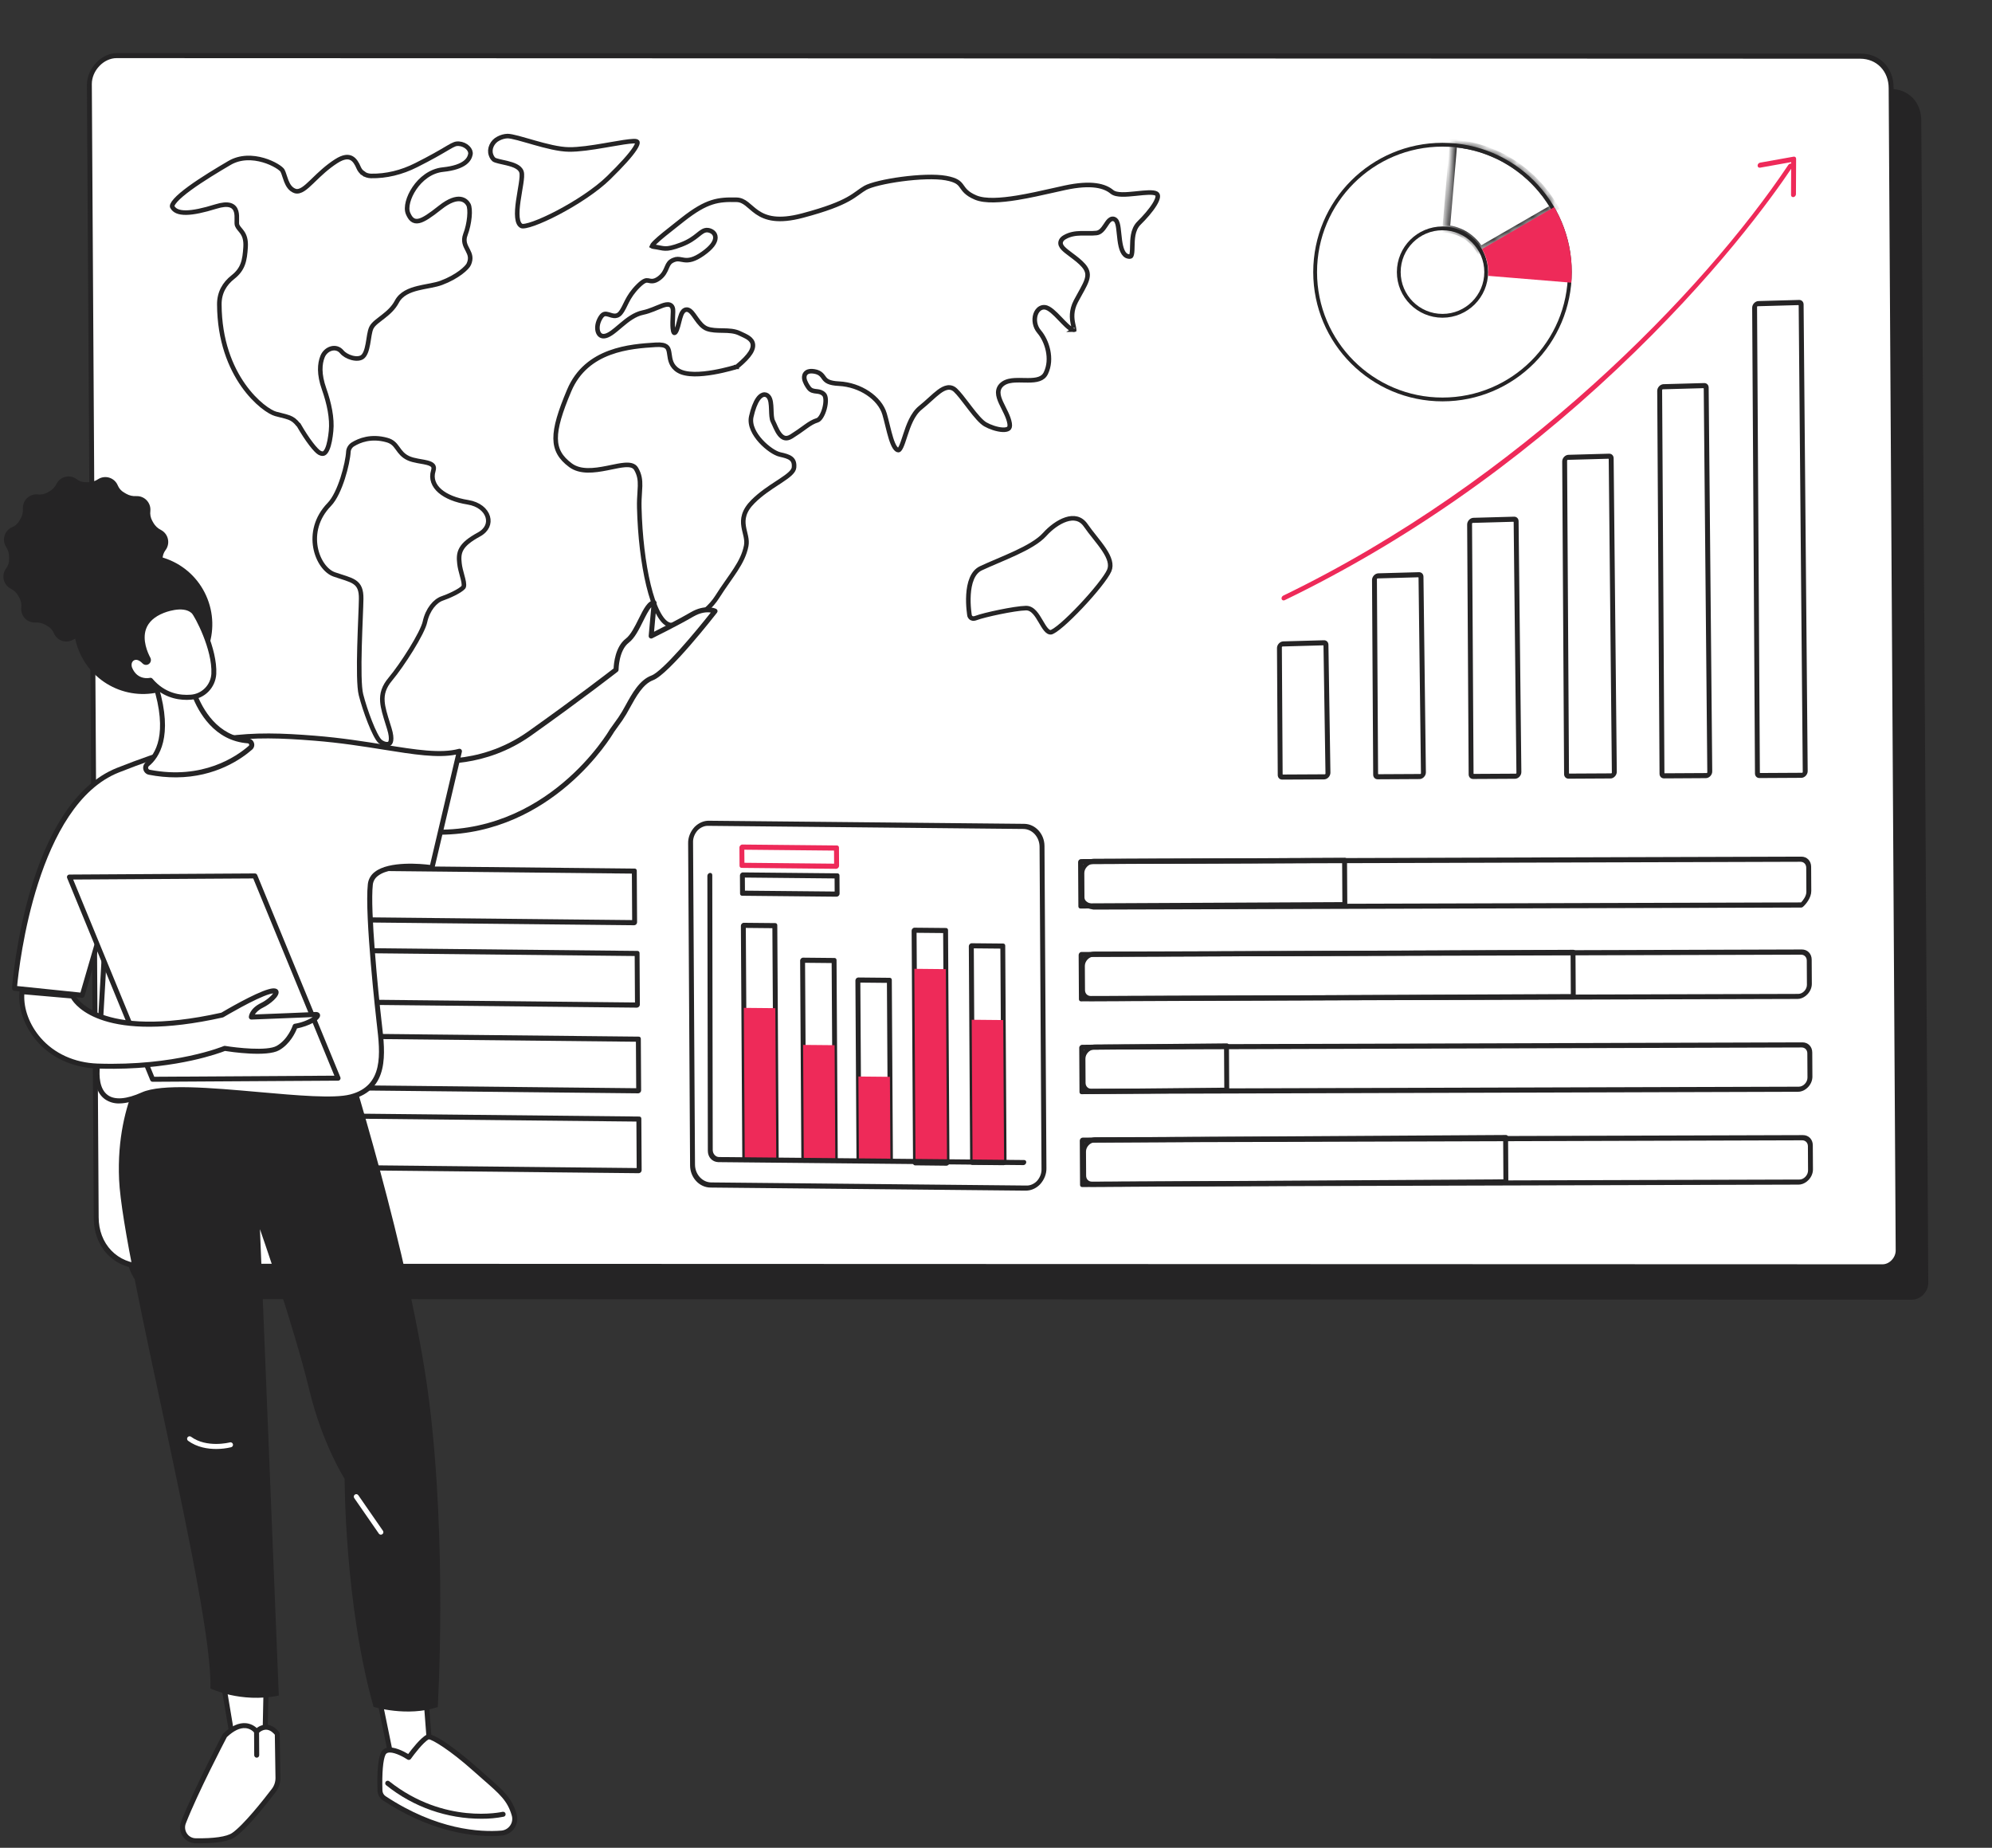 <svg width="262" height="243" viewBox="0 0 262 243" fill="none" xmlns="http://www.w3.org/2000/svg">
<rect x="0" y="0" width="262" height="243" fill="#333333" stroke="none"/>
<g clip-path="url(#clip0_151_2367)">
<path d="M251.521 170.92L22.751 170.845C19.201 170.843 16.641 168.178 16.618 164.46L15.719 15.434C15.707 13.47 17.457 11.626 19.332 11.628L248.71 11.704C249.828 11.704 250.842 12.122 251.573 12.882C252.303 13.642 252.702 14.696 252.698 15.855L253.621 168.71C253.621 168.978 253.565 169.254 253.455 169.517C253.346 169.781 253.186 170.026 252.986 170.236C252.787 170.446 252.553 170.616 252.3 170.734C252.047 170.852 251.782 170.915 251.521 170.92Z" fill="#252425"/>
<path d="M247.557 166.604L18.787 166.528C15.236 166.526 12.676 163.861 12.653 160.143L11.754 11.117C11.742 9.153 13.492 7.31 15.367 7.312L244.745 7.388C245.863 7.388 246.877 7.805 247.608 8.565C248.338 9.326 248.737 10.379 248.733 11.539L249.656 164.393C249.656 164.662 249.6 164.937 249.49 165.201C249.381 165.464 249.221 165.709 249.021 165.919C248.822 166.129 248.588 166.299 248.335 166.417C248.082 166.535 247.817 166.599 247.557 166.604Z" fill="white"/>
<path d="M247.859 166.907C247.74 166.928 247.62 166.939 247.502 166.939L18.734 166.862C16.942 166.856 15.317 166.184 14.146 164.965C12.974 163.746 12.331 162.059 12.33 160.201L11.431 11.175C11.429 10.658 11.538 10.127 11.751 9.621C11.963 9.114 12.274 8.644 12.661 8.244C13.036 7.849 13.478 7.531 13.955 7.311C14.432 7.092 14.933 6.978 15.421 6.976L244.796 7.052C245.988 7.057 247.068 7.504 247.847 8.314C248.626 9.124 249.053 10.246 249.054 11.481L249.976 164.336C249.978 164.656 249.91 164.985 249.779 165.299C249.647 165.612 249.455 165.904 249.215 166.152C248.837 166.548 248.357 166.816 247.859 166.907ZM247.611 166.269C247.821 166.268 248.037 166.218 248.242 166.124C248.448 166.029 248.638 165.891 248.799 165.721C248.967 165.547 249.102 165.344 249.194 165.124C249.286 164.905 249.334 164.675 249.333 164.451L248.41 11.597C248.411 10.516 248.038 9.535 247.357 8.826C246.677 8.117 245.732 7.726 244.691 7.722L15.314 7.644C14.918 7.646 14.513 7.74 14.126 7.918C13.74 8.096 13.382 8.354 13.079 8.675C12.763 9 12.51 9.383 12.337 9.795C12.164 10.207 12.075 10.639 12.077 11.059L12.977 160.087C12.976 161.79 13.564 163.336 14.637 164.454C15.71 165.571 17.199 166.188 18.841 166.194L247.611 166.269Z" fill="#252425"/>
<path d="M46.432 58.429L46.432 58.429L46.438 58.426C47.264 57.92 48.803 57.29 50.882 57.867L50.883 57.867C51.607 58.067 51.927 58.449 52.251 58.895C52.278 58.931 52.305 58.968 52.332 59.006C52.639 59.434 52.987 59.919 53.695 60.252C54.079 60.432 54.531 60.534 54.962 60.614C55.093 60.638 55.221 60.66 55.346 60.682C55.645 60.734 55.925 60.783 56.18 60.849C56.542 60.944 56.792 61.06 56.927 61.22C57.044 61.358 57.099 61.557 56.989 61.917C56.67 62.955 57.056 63.879 57.868 64.581C58.68 65.283 59.95 65.8 61.528 66.051C63.007 66.287 63.898 67.108 64.151 67.969C64.278 68.397 64.248 68.83 64.068 69.221C63.889 69.609 63.548 69.989 62.996 70.29C61.766 70.962 61.055 71.542 60.694 72.178C60.326 72.825 60.361 73.461 60.434 74.126C60.49 74.633 60.636 75.165 60.765 75.639C60.813 75.812 60.858 75.978 60.896 76.132C60.97 76.43 61.017 76.683 61.019 76.887C61.022 77.096 60.977 77.194 60.935 77.242C60.84 77.35 60.674 77.484 60.446 77.632C60.221 77.776 59.956 77.922 59.678 78.061C59.121 78.338 58.533 78.575 58.165 78.699C57.244 79.008 56.247 80.142 55.891 81.792C55.817 82.137 55.601 82.661 55.276 83.304C54.955 83.94 54.539 84.666 54.083 85.406C53.169 86.888 52.106 88.401 51.337 89.319C50.921 89.815 50.638 90.292 50.471 90.783C50.304 91.274 50.259 91.76 50.297 92.266C50.358 93.106 50.652 94.045 51.013 95.201C51.078 95.41 51.146 95.626 51.215 95.85C51.438 96.577 51.475 97.068 51.423 97.382C51.374 97.675 51.258 97.777 51.16 97.823C51.028 97.885 50.825 97.895 50.581 97.823C50.345 97.753 50.115 97.619 49.952 97.462C49.791 97.308 49.586 96.991 49.355 96.54C49.127 96.096 48.887 95.546 48.652 94.95C48.182 93.758 47.741 92.395 47.476 91.353C47.351 90.86 47.283 89.97 47.258 88.85C47.232 87.739 47.249 86.428 47.283 85.112C47.318 83.748 47.373 82.371 47.419 81.211C47.461 80.144 47.496 79.262 47.502 78.745C47.509 78.183 47.45 77.738 47.306 77.378C47.159 77.013 46.929 76.754 46.623 76.549C46.324 76.349 45.95 76.2 45.516 76.052C45.324 75.986 45.116 75.919 44.894 75.848C44.863 75.839 44.832 75.829 44.801 75.819C44.543 75.736 44.265 75.646 43.965 75.543C42.864 75.163 41.816 73.772 41.495 71.984C41.179 70.215 41.587 68.121 43.307 66.346C43.681 65.96 44.015 65.422 44.305 64.829C44.597 64.233 44.855 63.56 45.072 62.889C45.503 61.553 45.78 60.187 45.824 59.39C45.837 59.201 45.902 59.011 46.009 58.842C46.117 58.672 46.263 58.529 46.432 58.429Z" stroke="#252425" stroke-width="0.6"/>
<path d="M61.209 30.854L61.209 30.855C60.888 31.691 61.204 32.293 61.465 32.791C61.488 32.834 61.51 32.877 61.531 32.918C61.673 33.195 61.789 33.453 61.83 33.741C61.869 34.021 61.838 34.344 61.656 34.753L61.656 34.754C61.615 34.845 61.513 34.996 61.325 35.194C61.142 35.388 60.892 35.609 60.581 35.842C59.958 36.306 59.1 36.801 58.053 37.193L58.052 37.194C57.647 37.346 57.159 37.455 56.621 37.56C56.499 37.584 56.375 37.608 56.249 37.632C55.828 37.712 55.387 37.796 54.963 37.902C53.884 38.17 52.752 38.612 52.194 39.675C51.758 40.504 51.085 41.101 50.431 41.613C50.322 41.698 50.211 41.783 50.101 41.867C49.892 42.026 49.689 42.182 49.516 42.328C49.251 42.551 48.996 42.8 48.852 43.088C48.719 43.355 48.641 43.715 48.579 44.069C48.551 44.23 48.525 44.399 48.498 44.569C48.494 44.594 48.49 44.618 48.487 44.643C48.456 44.839 48.424 45.038 48.388 45.234C48.315 45.63 48.227 46 48.101 46.309C47.974 46.619 47.823 46.832 47.646 46.956L47.646 46.956C47.343 47.167 46.839 47.205 46.278 47.053C45.73 46.905 45.224 46.601 44.955 46.273C44.209 45.363 42.856 45.819 42.423 46.895C42.045 47.837 41.935 49.192 42.624 51.147C43.294 53.047 43.71 55.011 43.544 56.675C43.458 57.541 43.31 58.469 43.033 59.078C42.895 59.383 42.751 59.547 42.621 59.616C42.507 59.676 42.32 59.705 42.016 59.539C41.91 59.482 41.756 59.355 41.56 59.151C41.367 58.95 41.145 58.687 40.903 58.37C40.419 57.736 39.863 56.895 39.308 55.929L39.277 55.875L39.224 55.844C39.224 55.844 39.224 55.844 39.224 55.844C38.829 55.349 38.496 55.097 38.037 54.919C37.755 54.809 37.416 54.724 36.992 54.619C36.771 54.563 36.526 54.502 36.253 54.429C35.891 54.331 35.244 53.99 34.47 53.362C33.702 52.739 32.824 51.847 31.994 50.668C30.335 48.311 28.87 44.812 28.847 40.028C28.84 38.486 29.525 37.316 30.635 36.443C31.279 35.936 31.679 35.403 31.925 34.748C32.164 34.111 32.248 33.379 32.302 32.49C32.359 31.537 32.148 30.989 31.869 30.578C31.771 30.434 31.662 30.303 31.564 30.187C31.531 30.148 31.5 30.11 31.47 30.073C31.349 29.924 31.253 29.788 31.189 29.627C31.166 29.571 31.151 29.482 31.145 29.35C31.14 29.227 31.143 29.089 31.146 28.93C31.146 28.92 31.147 28.91 31.147 28.9C31.154 28.573 31.162 28.166 31.06 27.814C30.954 27.444 30.725 27.123 30.27 26.986C29.832 26.854 29.221 26.903 28.378 27.165C26.749 27.67 25.446 27.95 24.478 27.961C23.51 27.971 22.937 27.713 22.667 27.215C22.634 27.154 22.626 27.071 22.684 26.929C22.747 26.777 22.878 26.583 23.088 26.348C23.506 25.879 24.169 25.328 24.97 24.744C26.566 23.58 28.634 22.338 30.18 21.431C31.616 20.59 33.263 20.662 34.635 21.061C35.316 21.259 35.913 21.534 36.362 21.8C36.587 21.933 36.771 22.062 36.908 22.177C37.051 22.296 37.125 22.385 37.151 22.432C37.235 22.587 37.308 22.792 37.389 23.038C37.403 23.08 37.417 23.123 37.431 23.167C37.498 23.373 37.571 23.597 37.657 23.813C37.865 24.334 38.176 24.881 38.775 25.104C39.143 25.241 39.526 25.1 39.881 24.869C40.231 24.641 40.612 24.289 41.019 23.898C41.102 23.818 41.187 23.735 41.274 23.651C42.055 22.896 42.998 21.985 44.208 21.206L44.208 21.206C45.194 20.571 45.805 20.577 46.215 20.789C46.656 21.015 46.942 21.513 47.164 22.037C47.3 22.364 47.521 22.637 47.805 22.83L47.995 22.567L47.805 22.83C48.09 23.023 48.43 23.129 48.794 23.139L48.796 23.139C50.782 23.178 52.83 22.688 54.75 21.713C56.711 20.729 57.872 20.045 58.635 19.596C58.754 19.526 58.864 19.461 58.965 19.402C59.343 19.182 59.585 19.052 59.789 18.977C59.98 18.907 60.143 18.885 60.362 18.901C60.812 18.934 61.233 19.131 61.52 19.41C61.812 19.694 61.926 20.021 61.87 20.3C61.8 20.644 61.623 21.05 61.132 21.417C60.624 21.795 59.753 22.151 58.261 22.304C56.62 22.473 55.319 23.558 54.511 24.748C54.106 25.344 53.818 25.976 53.667 26.553C53.519 27.122 53.497 27.673 53.672 28.076C53.816 28.409 53.978 28.692 54.2 28.872C54.436 29.064 54.725 29.128 55.076 29.056C55.409 28.988 55.789 28.799 56.234 28.515C56.682 28.228 57.22 27.827 57.875 27.307C59.134 26.307 59.995 26.103 60.556 26.178C61.123 26.254 61.456 26.622 61.613 26.918C61.68 27.044 61.732 27.255 61.755 27.546C61.778 27.831 61.772 28.174 61.737 28.546C61.667 29.294 61.484 30.138 61.209 30.854Z" stroke="#252425" stroke-width="0.6"/>
<path d="M65.545 18.228L65.545 18.228L65.554 18.223C65.939 18.02 66.351 17.908 66.755 17.894C67.052 17.897 67.53 17.996 68.15 18.159C68.574 18.271 69.047 18.407 69.553 18.553C69.78 18.619 70.014 18.687 70.252 18.755C71.774 19.188 73.49 19.638 74.823 19.656C76.145 19.674 77.863 19.409 79.449 19.138C79.714 19.093 79.975 19.047 80.23 19.003C81.52 18.779 82.653 18.583 83.366 18.56C83.779 18.547 83.83 18.664 83.839 18.708C83.849 18.751 83.846 18.834 83.794 18.978C83.742 19.12 83.65 19.299 83.511 19.517C82.95 20.398 81.75 21.713 80.061 23.369C78.413 24.986 75.773 26.699 73.396 27.948C72.21 28.571 71.101 29.073 70.227 29.387C69.789 29.544 69.418 29.651 69.13 29.705C68.825 29.761 68.667 29.747 68.608 29.72L68.608 29.72C68.299 29.579 68.116 29.208 68.053 28.598C67.99 27.996 68.054 27.238 68.164 26.446C68.23 25.97 68.309 25.503 68.384 25.057C68.436 24.754 68.485 24.461 68.528 24.181C68.579 23.844 68.62 23.531 68.635 23.267C68.65 23.013 68.645 22.765 68.58 22.582C68.458 22.24 68.163 22.012 67.842 21.849C67.515 21.683 67.118 21.565 66.731 21.468C66.535 21.42 66.339 21.376 66.153 21.335C66.139 21.332 66.126 21.329 66.112 21.326C65.939 21.287 65.776 21.251 65.625 21.214C65.294 21.133 65.073 21.058 64.964 20.982C64.789 20.82 64.659 20.613 64.583 20.376L64.583 20.376L64.579 20.366C64.512 20.183 64.484 19.982 64.496 19.774C64.508 19.567 64.561 19.357 64.652 19.157C64.742 18.957 64.868 18.772 65.021 18.612C65.175 18.453 65.353 18.322 65.545 18.228Z" stroke="#252425" stroke-width="0.6"/>
<path d="M96.858 48.246L96.922 48.225L96.977 48.18C97.832 47.471 98.384 46.888 98.698 46.393C99.019 45.886 99.105 45.44 98.968 45.062C98.84 44.71 98.537 44.476 98.234 44.3C98.032 44.183 97.796 44.075 97.579 43.975C97.473 43.927 97.371 43.88 97.28 43.835C96.616 43.511 95.828 43.486 95.09 43.473C95.052 43.472 95.014 43.471 94.977 43.471C94.26 43.459 93.591 43.447 93.007 43.236C92.424 43.024 91.983 42.468 91.58 41.9C91.542 41.846 91.504 41.792 91.466 41.738C91.313 41.519 91.162 41.304 91.016 41.135C90.924 41.029 90.826 40.931 90.72 40.856C90.615 40.783 90.488 40.723 90.338 40.716C90.141 40.706 89.972 40.807 89.85 40.942C89.74 41.064 89.662 41.218 89.602 41.362C89.489 41.638 89.399 41.999 89.314 42.338C89.31 42.353 89.306 42.369 89.302 42.385C89.21 42.753 89.122 43.1 89.011 43.371C88.956 43.506 88.903 43.605 88.853 43.671C88.804 43.736 88.772 43.753 88.755 43.759C88.706 43.777 88.686 43.771 88.681 43.77C88.673 43.767 88.652 43.757 88.625 43.715C88.564 43.621 88.515 43.436 88.49 43.145C88.452 42.696 88.476 42.112 88.502 41.5C88.509 41.33 88.516 41.157 88.522 40.985C88.537 40.554 88.432 40.211 88.102 40.086C87.954 40.03 87.788 40.031 87.629 40.055C87.469 40.079 87.297 40.13 87.121 40.192C86.905 40.268 86.656 40.371 86.395 40.479C86.243 40.542 86.088 40.607 85.933 40.668C85.499 40.841 85.037 41.004 84.563 41.102C83.469 41.326 82.531 42.066 81.733 42.737C81.645 42.811 81.559 42.884 81.474 42.955C81.167 43.216 80.881 43.459 80.602 43.665C80.246 43.927 79.934 44.105 79.646 44.176C79.365 44.246 79.151 44.205 78.991 44.102C78.827 43.996 78.702 43.813 78.633 43.566C78.494 43.067 78.6 42.356 79.01 41.724C79.201 41.429 79.366 41.336 79.498 41.302C79.653 41.264 79.827 41.29 80.048 41.355C80.095 41.368 80.145 41.385 80.199 41.402C80.368 41.456 80.563 41.519 80.741 41.536C80.868 41.549 81.013 41.544 81.163 41.49C81.319 41.434 81.46 41.334 81.583 41.188C81.777 40.959 81.924 40.704 82.058 40.443C82.121 40.322 82.182 40.195 82.244 40.068L82.26 40.036C82.327 39.897 82.397 39.754 82.474 39.606C82.777 39.021 83.191 38.344 83.966 37.579C84.356 37.194 84.619 37.019 84.803 36.941C84.975 36.867 85.099 36.868 85.233 36.89C85.282 36.898 85.317 36.906 85.357 36.914C85.39 36.921 85.426 36.929 85.475 36.938C85.567 36.955 85.674 36.97 85.795 36.965C86.051 36.954 86.327 36.858 86.662 36.616C87.285 36.165 87.508 35.637 87.683 35.221C87.698 35.186 87.713 35.151 87.727 35.118C87.821 34.9 87.904 34.731 88.025 34.586C88.14 34.447 88.306 34.311 88.59 34.194C89.012 34.019 89.27 34.068 89.62 34.133C89.735 34.154 89.86 34.178 90.003 34.196C90.285 34.231 90.607 34.231 91.013 34.111C91.413 33.992 91.878 33.76 92.452 33.355C93.022 32.952 93.424 32.581 93.688 32.239C93.954 31.895 94.091 31.563 94.095 31.256C94.101 30.635 93.574 30.342 93.143 30.272C92.87 30.227 92.627 30.303 92.397 30.437C92.212 30.545 92.019 30.7 91.824 30.858C91.795 30.881 91.767 30.904 91.739 30.926C91.276 31.297 90.65 31.776 89.58 32.18C88.478 32.597 87.924 32.694 87.491 32.681C87.271 32.675 87.073 32.64 86.835 32.593C86.805 32.587 86.775 32.581 86.745 32.575C86.529 32.532 86.281 32.483 85.975 32.444C85.838 32.427 85.769 32.4 85.739 32.381C85.749 32.355 85.774 32.305 85.833 32.225C85.912 32.117 86.032 31.984 86.198 31.822C86.769 31.264 87.757 30.485 89.062 29.457C89.288 29.278 89.524 29.093 89.769 28.899C91.393 27.616 92.571 26.955 93.629 26.615C94.688 26.274 95.651 26.246 96.868 26.272C97.4 26.283 97.8 26.492 98.209 26.806C98.373 26.933 98.533 27.071 98.704 27.22C98.75 27.26 98.796 27.3 98.843 27.34C99.066 27.532 99.308 27.734 99.583 27.922C100.709 28.694 102.333 29.207 105.567 28.347C108.743 27.503 110.428 26.81 111.522 26.206C112.071 25.904 112.465 25.627 112.815 25.375C112.849 25.35 112.882 25.326 112.915 25.302C113.223 25.08 113.493 24.885 113.824 24.697C114.167 24.504 114.816 24.287 115.674 24.082C116.522 23.879 117.542 23.695 118.607 23.553C120.744 23.27 123.019 23.165 124.416 23.42C125.12 23.549 125.55 23.706 125.839 23.876C126.124 24.042 126.286 24.227 126.443 24.44C126.475 24.483 126.506 24.528 126.54 24.574C126.672 24.759 126.824 24.973 127.043 25.184C127.323 25.453 127.709 25.719 128.319 25.976C128.953 26.243 129.787 26.334 130.717 26.32C131.65 26.305 132.702 26.183 133.784 26.007C135.366 25.75 137.037 25.372 138.519 25.038C139.061 24.915 139.577 24.799 140.055 24.696C143.607 23.93 145.328 24.468 146.238 25.225C146.553 25.486 147.055 25.563 147.576 25.575C148.109 25.586 148.729 25.528 149.33 25.466C149.407 25.458 149.483 25.45 149.559 25.442C150.087 25.387 150.593 25.334 151.033 25.321C151.551 25.306 151.91 25.351 152.097 25.464C152.251 25.557 152.304 25.698 152.27 25.926C152.233 26.176 152.088 26.51 151.844 26.905C151.359 27.69 150.559 28.597 149.811 29.332C149.355 29.781 149.146 30.353 149.043 30.904C148.95 31.408 148.939 31.935 148.93 32.388C148.929 32.429 148.928 32.468 148.927 32.508C148.922 32.753 148.915 32.971 148.895 33.162C148.875 33.356 148.845 33.496 148.804 33.591C148.767 33.678 148.734 33.702 148.709 33.715C148.67 33.733 148.577 33.758 148.389 33.721C148.061 33.656 147.821 33.419 147.64 33.03C147.458 32.639 147.353 32.127 147.279 31.583C147.243 31.313 147.214 31.041 147.187 30.776L147.182 30.732C147.157 30.484 147.132 30.241 147.102 30.022C147.071 29.79 147.033 29.572 146.979 29.39C146.927 29.215 146.85 29.038 146.719 28.924C146.61 28.829 146.472 28.762 146.303 28.779C146.135 28.797 145.997 28.891 145.896 28.985C145.797 29.078 145.708 29.193 145.631 29.302C145.573 29.385 145.512 29.477 145.452 29.568C145.432 29.598 145.412 29.628 145.392 29.658C145.055 30.166 144.72 30.592 144.202 30.645C143.873 30.68 143.536 30.684 143.19 30.681C143.103 30.68 143.015 30.679 142.926 30.678C142.666 30.675 142.401 30.672 142.14 30.679C141.439 30.698 140.704 30.794 140.005 31.211C139.818 31.323 139.649 31.47 139.557 31.667C139.461 31.873 139.479 32.068 139.54 32.225C139.599 32.378 139.704 32.519 139.824 32.647C139.946 32.778 140.097 32.911 140.262 33.045C140.46 33.206 140.68 33.37 140.907 33.539C141.457 33.95 142.053 34.395 142.509 34.914C142.818 35.267 142.971 35.587 143.024 35.892C143.077 36.194 143.037 36.507 142.92 36.86C142.8 37.219 142.605 37.611 142.356 38.068C142.269 38.228 142.175 38.397 142.076 38.574C141.897 38.894 141.703 39.241 141.51 39.608C140.859 40.852 140.978 41.877 141.125 42.581C141.146 42.681 141.17 42.784 141.191 42.877C141.205 42.938 141.218 42.994 141.228 43.041C141.258 43.177 141.274 43.273 141.276 43.345C141.276 43.353 141.276 43.361 141.276 43.367C141.274 43.368 141.272 43.368 141.269 43.369C141.227 43.379 141.159 43.378 141.059 43.342C140.959 43.307 140.844 43.243 140.713 43.15C140.451 42.964 140.161 42.685 139.85 42.365C139.742 42.255 139.632 42.139 139.52 42.021C139.314 41.805 139.102 41.583 138.895 41.38C138.574 41.065 138.243 40.773 137.917 40.583C137.569 40.38 137.202 40.344 136.865 40.516C136.534 40.684 136.317 41.009 136.203 41.353C135.976 42.038 136.097 42.95 136.677 43.624C137.178 44.206 137.632 45.095 137.841 46.083C138.051 47.072 138.008 48.128 137.56 49.064C137.366 49.469 137.066 49.699 136.668 49.837C136.253 49.981 135.749 50.016 135.189 50.016C135.001 50.016 134.803 50.012 134.603 50.008C134.233 50 133.854 49.992 133.506 50.01C132.969 50.037 132.416 50.127 131.968 50.423C131.742 50.574 131.567 50.757 131.452 50.974C131.338 51.19 131.295 51.414 131.295 51.633C131.296 52.056 131.459 52.507 131.656 52.943C131.757 53.166 131.871 53.395 131.986 53.625L132.006 53.665C132.115 53.883 132.224 54.101 132.327 54.322C132.546 54.793 132.724 55.254 132.794 55.696C132.861 56.12 132.746 56.281 132.654 56.356C132.521 56.463 132.265 56.533 131.879 56.517C131.129 56.486 130.175 56.143 129.594 55.807C129.325 55.651 129.013 55.367 128.672 54.994C128.335 54.625 127.982 54.184 127.63 53.727C127.493 53.549 127.355 53.368 127.218 53.188C126.661 52.457 126.117 51.742 125.672 51.321C125.358 51.023 125.005 50.91 124.612 50.971C124.236 51.03 123.865 51.243 123.506 51.508C123.145 51.775 122.762 52.122 122.363 52.484L122.327 52.516C121.934 52.873 121.517 53.251 121.064 53.614C120.525 54.046 120.129 54.646 119.822 55.272C119.514 55.899 119.281 56.578 119.081 57.189C119.053 57.275 119.025 57.359 118.999 57.441C118.83 57.958 118.686 58.401 118.531 58.734C118.442 58.926 118.362 59.051 118.294 59.123C118.236 59.185 118.202 59.193 118.172 59.194C118.036 59.195 117.87 59.101 117.685 58.816C117.505 58.539 117.343 58.137 117.19 57.652C117.039 57.17 116.901 56.625 116.764 56.069C116.752 56.019 116.74 55.969 116.727 55.919C116.603 55.415 116.478 54.906 116.343 54.447C116.03 53.379 115.219 52.417 114.156 51.708C113.089 50.997 111.746 50.525 110.332 50.456C109.669 50.424 109.254 50.326 108.976 50.205C108.705 50.085 108.555 49.939 108.43 49.783C108.387 49.728 108.35 49.677 108.311 49.623C108.288 49.591 108.264 49.559 108.238 49.523C108.17 49.432 108.093 49.335 107.994 49.245C107.791 49.057 107.521 48.915 107.093 48.845C106.886 48.811 106.702 48.801 106.542 48.819C106.383 48.837 106.227 48.884 106.092 48.981C105.787 49.202 105.758 49.536 105.787 49.765C105.818 50.003 105.921 50.251 106.033 50.464C106.147 50.682 106.283 50.885 106.398 51.037C106.665 51.388 107.057 51.431 107.37 51.465C107.395 51.467 107.42 51.47 107.445 51.473C107.778 51.512 108.092 51.566 108.389 51.879C108.506 52.002 108.585 52.243 108.596 52.592C108.607 52.933 108.552 53.336 108.445 53.733C108.337 54.13 108.182 54.504 108.004 54.787C107.819 55.081 107.645 55.224 107.514 55.265C106.957 55.435 106.529 55.707 106.034 56.058C105.925 56.135 105.813 56.216 105.696 56.301C105.276 56.605 104.781 56.963 104.099 57.389C103.721 57.625 103.434 57.659 103.201 57.599C102.957 57.537 102.736 57.36 102.534 57.102C102.333 56.844 102.167 56.527 102.023 56.215C101.97 56.101 101.918 55.982 101.868 55.868C101.789 55.688 101.715 55.519 101.65 55.396C101.57 55.245 101.521 55.023 101.492 54.738C101.466 54.497 101.457 54.234 101.448 53.96C101.446 53.913 101.444 53.865 101.443 53.817C101.431 53.499 101.415 53.168 101.365 52.879C101.316 52.594 101.229 52.31 101.046 52.116C100.867 51.928 100.626 51.833 100.343 51.925C100.085 52.008 99.868 52.225 99.694 52.471C99.344 52.969 99.035 53.78 98.812 54.79C98.683 55.374 98.801 55.962 99.037 56.5C99.274 57.042 99.642 57.559 100.057 58.015C100.472 58.471 100.94 58.871 101.383 59.176C101.82 59.477 102.253 59.698 102.6 59.774C103.21 59.909 103.697 60.038 104.021 60.285C104.321 60.513 104.495 60.853 104.435 61.482C104.411 61.721 104.267 61.971 103.955 62.271C103.642 62.571 103.203 62.881 102.667 63.234C102.529 63.326 102.385 63.419 102.237 63.516C101.256 64.156 100.078 64.924 99.043 65.953C98.431 66.562 98.076 67.136 97.9 67.693C97.724 68.249 97.736 68.757 97.808 69.225C97.844 69.458 97.896 69.686 97.948 69.904C97.96 69.953 97.972 70.001 97.983 70.049C98.024 70.218 98.064 70.381 98.098 70.546C98.185 70.969 98.225 71.366 98.147 71.774L98.147 71.774C97.927 72.912 97.425 73.887 96.747 74.935C96.451 75.392 96.126 75.858 95.776 76.357C95.724 76.433 95.67 76.509 95.617 76.586C95.208 77.17 94.774 77.8 94.333 78.498C93.506 79.809 92.217 80.844 90.959 81.49C90.332 81.812 89.721 82.032 89.191 82.141C88.656 82.251 88.229 82.243 87.949 82.139C87.459 81.956 86.966 81.402 86.502 80.489C86.043 79.586 85.635 78.376 85.291 76.952C84.602 74.107 84.174 70.447 84.082 66.784L84.082 66.784C84.061 65.98 84.102 65.351 84.139 64.788C84.159 64.486 84.177 64.203 84.184 63.922C84.204 63.129 84.121 62.445 83.67 61.662C83.381 61.162 82.764 61.099 82.128 61.152C81.626 61.194 81.026 61.318 80.397 61.448C80.211 61.487 80.022 61.526 79.833 61.563C78.132 61.9 76.315 62.132 75.035 61.183C73.702 60.195 73.095 59.135 73.081 57.662C73.065 56.156 73.666 54.183 74.863 51.352C76.01 48.639 78.028 47.193 80.18 46.393C82.338 45.59 84.606 45.448 86.221 45.346L86.24 45.345C87.019 45.296 87.419 45.41 87.641 45.575C87.856 45.736 87.944 45.977 88.005 46.321C88.022 46.417 88.037 46.52 88.052 46.628C88.143 47.289 88.261 48.149 89.205 48.731C89.754 49.069 90.52 49.191 91.327 49.201C92.14 49.21 93.026 49.106 93.842 48.965C94.658 48.824 95.411 48.644 95.959 48.5C96.234 48.428 96.457 48.365 96.613 48.319C96.691 48.297 96.751 48.278 96.793 48.266L96.841 48.251L96.853 48.247L96.856 48.246L96.857 48.246L96.858 48.246C96.858 48.246 96.858 48.246 96.817 47.955L96.858 48.246ZM141.313 43.355C141.313 43.355 141.312 43.356 141.311 43.356L141.313 43.355Z" stroke="#252425" stroke-width="0.6"/>
<path d="M131.483 80.483C130.187 80.748 128.927 81.062 128.406 81.262L128.406 81.262C127.989 81.421 127.787 81.318 127.679 81.215C127.617 81.157 127.577 81.088 127.552 81.032C127.539 81.004 127.531 80.981 127.526 80.966C127.525 80.961 127.524 80.957 127.523 80.954L127.522 80.95L127.515 80.907C127.509 80.869 127.5 80.813 127.49 80.74C127.469 80.595 127.443 80.386 127.419 80.13C127.371 79.618 127.336 78.926 127.381 78.2C127.426 77.47 127.552 76.725 127.815 76.099C128.076 75.478 128.46 74.997 129.02 74.734C129.667 74.43 130.398 74.118 131.163 73.791L131.208 73.772C131.987 73.439 132.798 73.092 133.574 72.729C135.11 72.013 136.578 71.207 137.411 70.278C138.156 69.446 139.193 68.651 140.199 68.32C140.698 68.156 141.18 68.109 141.616 68.218C142.05 68.325 142.458 68.591 142.801 69.087C143.157 69.603 143.566 70.119 143.967 70.624C143.991 70.655 144.015 70.685 144.038 70.715C144.464 71.252 144.877 71.777 145.217 72.292C145.558 72.808 145.816 73.3 145.942 73.766C146.067 74.229 146.057 74.647 145.891 75.034C145.708 75.46 145.218 76.175 144.532 77.038C143.855 77.889 143.012 78.851 142.154 79.759C141.295 80.668 140.426 81.517 139.697 82.145C139.331 82.459 139.007 82.712 138.74 82.889C138.459 83.075 138.288 83.144 138.211 83.152C138.023 83.172 137.819 83.067 137.578 82.787C137.352 82.525 137.14 82.163 136.909 81.768C136.899 81.75 136.889 81.733 136.879 81.716C136.642 81.312 136.385 80.879 136.088 80.551C135.792 80.224 135.42 79.961 134.939 79.971C134.167 79.988 132.781 80.217 131.483 80.483Z" stroke="#252425" stroke-width="0.6"/>
<path d="M198.065 155.758C198.047 155.763 198.029 155.766 198.012 155.768L142.327 156.111C142.252 156.111 142.183 156.083 142.133 156.033C142.084 155.982 142.056 155.911 142.055 155.833L142.02 150C142.02 149.952 142.03 149.903 142.049 149.855C142.069 149.808 142.098 149.764 142.134 149.727C142.17 149.69 142.212 149.66 142.257 149.64C142.302 149.619 142.35 149.608 142.396 149.607L198.081 149.264C198.156 149.264 198.224 149.292 198.273 149.343C198.323 149.393 198.35 149.464 198.351 149.542L198.386 155.369C198.387 155.457 198.353 155.547 198.293 155.619C198.233 155.692 198.151 155.742 198.065 155.757L198.065 155.758ZM142.7 155.43L197.737 155.096L197.706 149.933L142.669 150.269L142.7 155.43Z" fill="#252425"/>
<path d="M236.832 155.764C236.743 155.781 236.654 155.789 236.565 155.789L143.496 156.064C143.136 156.063 142.81 155.929 142.575 155.686C142.339 155.442 142.21 155.104 142.209 154.732L142.19 151.549C142.189 151.305 142.24 151.055 142.34 150.815C142.44 150.576 142.586 150.354 142.768 150.165C142.946 149.978 143.155 149.827 143.381 149.722C143.607 149.618 143.844 149.563 144.075 149.562L237.145 149.279C237.504 149.279 237.83 149.413 238.065 149.656C238.301 149.9 238.43 150.237 238.431 150.609L238.451 153.789C238.452 154.033 238.4 154.284 238.3 154.523C238.2 154.762 238.054 154.984 237.871 155.174C237.584 155.482 237.215 155.692 236.832 155.764ZM143.814 150.253C143.584 150.295 143.363 150.419 143.19 150.602C143.079 150.717 142.99 150.851 142.929 150.996C142.867 151.142 142.836 151.294 142.836 151.442L142.855 154.619C142.855 154.836 142.93 155.033 143.067 155.176C143.203 155.318 143.393 155.396 143.603 155.397L236.672 155.122C236.811 155.121 236.953 155.088 237.088 155.026C237.223 154.963 237.348 154.872 237.454 154.76C237.565 154.646 237.654 154.511 237.715 154.366C237.776 154.221 237.807 154.068 237.806 153.92L237.787 150.74C237.787 150.523 237.712 150.326 237.576 150.184C237.439 150.042 237.25 149.963 237.041 149.962L143.971 150.245C143.919 150.243 143.867 150.245 143.814 150.253Z" fill="#252425"/>
<path d="M161.353 143.703L161.3 143.713L142.255 143.896C142.179 143.896 142.11 143.869 142.06 143.818C142.01 143.768 141.982 143.697 141.982 143.618L141.947 137.794C141.946 137.746 141.956 137.697 141.976 137.65C141.996 137.603 142.024 137.559 142.06 137.522C142.096 137.485 142.138 137.454 142.183 137.434C142.228 137.413 142.275 137.401 142.321 137.401L161.368 137.216C161.443 137.216 161.511 137.243 161.561 137.294C161.611 137.344 161.638 137.414 161.639 137.492L161.674 143.32C161.675 143.407 161.641 143.497 161.581 143.57C161.521 143.643 161.439 143.692 161.353 143.708L161.353 143.703ZM142.626 143.22L161.026 143.043L160.995 137.879L142.595 138.058L142.626 143.22Z" fill="#252425"/>
<path d="M236.759 143.557C236.669 143.572 236.58 143.58 236.491 143.58L143.423 143.862C143.064 143.861 142.738 143.727 142.502 143.484C142.267 143.24 142.137 142.902 142.137 142.53L142.118 139.352C142.116 139.108 142.168 138.858 142.268 138.619C142.368 138.379 142.515 138.157 142.697 137.968C142.875 137.781 143.084 137.63 143.309 137.526C143.535 137.422 143.772 137.367 144.003 137.365L237.073 137.082C237.432 137.083 237.758 137.216 237.993 137.46C238.229 137.703 238.358 138.041 238.359 138.413L238.378 141.593C238.379 141.837 238.328 142.087 238.228 142.327C238.128 142.566 237.981 142.788 237.799 142.977C237.509 143.282 237.141 143.487 236.759 143.557ZM143.738 138.042C143.509 138.084 143.288 138.207 143.115 138.39C143.003 138.505 142.914 138.639 142.853 138.785C142.792 138.93 142.761 139.082 142.761 139.23L142.78 142.407C142.78 142.624 142.855 142.822 142.992 142.964C143.128 143.106 143.318 143.185 143.528 143.185L236.597 142.911C236.736 142.909 236.877 142.876 237.012 142.813C237.147 142.751 237.272 142.66 237.378 142.548C237.489 142.434 237.578 142.299 237.639 142.154C237.7 142.009 237.731 141.857 237.731 141.709L237.711 138.529C237.712 138.312 237.637 138.115 237.501 137.973C237.364 137.83 237.175 137.752 236.965 137.752L143.893 138.034C143.843 138.032 143.791 138.034 143.74 138.041L143.738 138.042Z" fill="#252425"/>
<path d="M206.931 131.396C206.913 131.401 206.895 131.404 206.876 131.406L142.177 131.689C142.102 131.689 142.034 131.661 141.984 131.611C141.935 131.56 141.907 131.49 141.907 131.413L141.871 125.586C141.871 125.538 141.881 125.489 141.9 125.442C141.92 125.395 141.949 125.351 141.985 125.314C142.02 125.276 142.063 125.246 142.108 125.226C142.153 125.205 142.201 125.194 142.247 125.195L206.947 124.909C207.022 124.909 207.09 124.937 207.14 124.987C207.189 125.038 207.217 125.108 207.217 125.186L207.252 131.005C207.252 131.093 207.218 131.182 207.158 131.255C207.098 131.327 207.017 131.377 206.931 131.393L206.931 131.396ZM142.553 131.013L206.604 130.732L206.573 125.569L142.521 125.849L142.553 131.013Z" fill="#252425"/>
<path d="M236.685 131.346C236.596 131.363 236.506 131.371 236.418 131.371L143.348 131.646C142.989 131.645 142.663 131.511 142.427 131.268C142.192 131.024 142.062 130.686 142.062 130.314L142.043 127.137C142.042 126.893 142.093 126.642 142.193 126.403C142.292 126.164 142.439 125.942 142.621 125.752C142.798 125.565 143.008 125.414 143.233 125.31C143.459 125.206 143.696 125.151 143.928 125.149L236.998 124.866C237.357 124.867 237.683 125 237.918 125.244C238.154 125.487 238.283 125.825 238.284 126.197L238.303 129.377C238.305 129.621 238.253 129.872 238.153 130.111C238.053 130.35 237.907 130.572 237.724 130.761C237.436 131.068 237.067 131.275 236.685 131.346ZM143.665 125.833C143.435 125.875 143.214 125.999 143.041 126.183C142.93 126.297 142.841 126.431 142.78 126.576C142.719 126.721 142.687 126.873 142.687 127.021L142.707 130.205C142.706 130.423 142.781 130.62 142.918 130.762C143.055 130.905 143.245 130.983 143.454 130.983L236.524 130.709C236.662 130.707 236.804 130.674 236.939 130.612C237.074 130.549 237.199 130.459 237.305 130.347C237.416 130.232 237.506 130.097 237.567 129.952C237.627 129.807 237.658 129.655 237.657 129.507L237.638 126.327C237.639 126.11 237.564 125.913 237.427 125.771C237.291 125.628 237.101 125.55 236.892 125.55L143.82 125.819C143.769 125.819 143.718 125.823 143.666 125.832L143.665 125.833Z" fill="#252425"/>
<path d="M176.885 119.302C176.866 119.306 176.848 119.309 176.83 119.311L142.106 119.479C142.031 119.479 141.962 119.452 141.912 119.401C141.863 119.35 141.835 119.28 141.834 119.202L141.799 113.371C141.799 113.323 141.809 113.274 141.828 113.227C141.848 113.18 141.877 113.136 141.912 113.098C141.948 113.061 141.99 113.031 142.036 113.01C142.081 112.99 142.129 112.979 142.175 112.979L176.899 112.81C176.974 112.809 177.043 112.837 177.092 112.887C177.142 112.938 177.169 113.008 177.169 113.086L177.204 118.914C177.205 118.957 177.197 119.002 177.181 119.044C177.165 119.087 177.142 119.128 177.112 119.164C177.082 119.2 177.047 119.231 177.008 119.254C176.969 119.278 176.927 119.294 176.885 119.302ZM142.479 118.804L176.557 118.639L176.526 113.476L142.448 113.641L142.479 118.804Z" fill="#252425"/>
<path d="M236.97 119.343L236.915 119.353L143.847 119.621C143.831 119.622 143.815 119.621 143.799 119.618C142.587 119.426 141.994 118.936 141.989 118.104L141.97 114.927C141.969 114.683 142.021 114.432 142.121 114.193C142.221 113.954 142.367 113.732 142.55 113.543C142.727 113.356 142.936 113.205 143.162 113.101C143.387 112.996 143.624 112.942 143.856 112.94L236.925 112.657C237.285 112.657 237.611 112.791 237.846 113.035C238.082 113.279 238.211 113.617 238.212 113.989L238.231 117.167C238.236 118.06 237.527 118.917 237.151 119.246C237.098 119.295 237.035 119.329 236.97 119.343ZM143.976 118.952L236.89 118.678C237.144 118.417 237.588 117.844 237.585 117.29L237.566 114.112C237.566 113.895 237.492 113.697 237.355 113.555C237.219 113.412 237.029 113.334 236.82 113.333L143.75 113.617C143.611 113.617 143.469 113.651 143.334 113.713C143.199 113.776 143.075 113.867 142.969 113.98C142.858 114.095 142.769 114.229 142.707 114.374C142.646 114.519 142.615 114.671 142.615 114.819L142.634 117.996C142.636 118.31 142.778 118.757 143.976 118.952Z" fill="#252425"/>
<path d="M237.037 102.281C236.998 102.289 236.958 102.292 236.919 102.292L231.408 102.322C231.246 102.321 231.099 102.261 230.992 102.151C230.886 102.041 230.827 101.889 230.825 101.721L230.456 40.475C230.455 40.369 230.477 40.26 230.519 40.156C230.562 40.052 230.624 39.955 230.702 39.871C230.78 39.787 230.872 39.719 230.971 39.671C231.071 39.623 231.176 39.596 231.279 39.593L236.623 39.445C236.789 39.44 236.94 39.498 237.05 39.608C237.16 39.717 237.221 39.872 237.221 40.043L237.758 101.403C237.759 101.512 237.737 101.624 237.693 101.731C237.649 101.838 237.584 101.938 237.503 102.023C237.373 102.159 237.208 102.251 237.037 102.281ZM231.177 40.269C231.159 40.273 231.142 40.282 231.128 40.296C231.119 40.305 231.112 40.316 231.107 40.328C231.102 40.34 231.099 40.352 231.099 40.364L231.469 101.611C231.468 101.624 231.472 101.635 231.48 101.644C231.488 101.653 231.499 101.658 231.511 101.658L237.021 101.628C237.031 101.628 237.042 101.626 237.052 101.621C237.063 101.615 237.072 101.608 237.079 101.599C237.089 101.59 237.096 101.579 237.102 101.567C237.107 101.555 237.109 101.543 237.109 101.53L236.574 40.17C236.574 40.157 236.57 40.145 236.562 40.137C236.554 40.128 236.542 40.123 236.53 40.124L231.186 40.273L231.177 40.269Z" fill="#252425"/>
<path d="M224.484 102.322C224.444 102.329 224.404 102.333 224.364 102.333L218.855 102.366C218.693 102.365 218.545 102.304 218.439 102.194C218.332 102.084 218.273 101.932 218.272 101.764L217.968 51.407C217.967 51.301 217.989 51.192 218.032 51.088C218.074 50.983 218.137 50.886 218.215 50.803C218.293 50.719 218.384 50.651 218.484 50.603C218.583 50.555 218.688 50.528 218.791 50.524L224.135 50.377C224.301 50.371 224.453 50.429 224.563 50.539C224.673 50.649 224.734 50.803 224.734 50.975L225.204 101.446C225.206 101.555 225.184 101.667 225.14 101.775C225.095 101.882 225.031 101.981 224.949 102.066C224.819 102.202 224.654 102.293 224.484 102.322ZM218.69 51.197C218.669 51.202 218.649 51.215 218.635 51.233C218.62 51.251 218.612 51.273 218.612 51.295L218.915 101.647C218.915 101.66 218.919 101.672 218.927 101.681C218.935 101.69 218.947 101.695 218.959 101.695L224.467 101.664C224.478 101.665 224.489 101.662 224.499 101.657C224.509 101.652 224.518 101.644 224.526 101.635C224.535 101.626 224.543 101.615 224.548 101.603C224.553 101.591 224.555 101.579 224.555 101.567L224.086 51.095C224.086 51.082 224.082 51.07 224.074 51.062C224.066 51.053 224.055 51.048 224.042 51.048L218.698 51.197L218.69 51.197Z" fill="#252425"/>
<path d="M211.929 102.363C211.89 102.37 211.85 102.374 211.811 102.375L206.302 102.405C206.14 102.404 205.993 102.343 205.886 102.234C205.779 102.124 205.72 101.972 205.719 101.804L205.471 60.689C205.47 60.582 205.492 60.473 205.535 60.368C205.578 60.264 205.641 60.166 205.72 60.083C205.798 60 205.89 59.933 205.989 59.887C206.088 59.84 206.192 59.815 206.294 59.813L211.638 59.664C211.803 59.661 211.954 59.719 212.063 59.829C212.173 59.938 212.234 60.092 212.236 60.262L212.65 101.496C212.651 101.593 212.633 101.693 212.597 101.789C212.562 101.886 212.509 101.977 212.442 102.058C212.375 102.139 212.296 102.208 212.208 102.261C212.12 102.315 212.026 102.351 211.931 102.368L211.929 102.363ZM206.191 60.478C206.173 60.481 206.156 60.492 206.143 60.507C206.134 60.516 206.127 60.526 206.122 60.538C206.117 60.549 206.114 60.562 206.114 60.574L206.362 101.689C206.362 101.702 206.366 101.713 206.373 101.722C206.381 101.73 206.393 101.735 206.405 101.734L211.914 101.705C211.924 101.705 211.935 101.703 211.945 101.698C211.955 101.693 211.964 101.686 211.972 101.677C211.981 101.668 211.989 101.657 211.994 101.644C211.999 101.632 212.002 101.62 212.002 101.607L211.589 60.375C211.589 60.362 211.585 60.349 211.577 60.341C211.568 60.332 211.556 60.328 211.543 60.329L206.199 60.476L206.191 60.478Z" fill="#252425"/>
<path d="M199.377 102.405C199.337 102.411 199.297 102.415 199.258 102.416L193.751 102.445C193.589 102.445 193.441 102.384 193.335 102.275C193.228 102.165 193.168 102.012 193.167 101.844L192.969 68.979C192.968 68.873 192.99 68.763 193.034 68.658C193.077 68.553 193.14 68.455 193.22 68.372C193.297 68.289 193.388 68.221 193.487 68.174C193.586 68.126 193.69 68.1 193.792 68.097L199.136 67.949C199.301 67.944 199.453 68.002 199.563 68.111C199.673 68.221 199.734 68.375 199.734 68.546L200.098 101.529C200.099 101.638 200.077 101.75 200.033 101.857C199.989 101.964 199.924 102.064 199.843 102.149C199.713 102.285 199.548 102.375 199.377 102.405ZM193.689 68.769C193.671 68.772 193.654 68.782 193.641 68.796C193.632 68.805 193.625 68.816 193.62 68.828C193.615 68.84 193.612 68.852 193.612 68.864L193.81 101.729C193.81 101.742 193.814 101.754 193.821 101.763C193.829 101.772 193.84 101.776 193.853 101.776L199.361 101.746C199.371 101.745 199.382 101.743 199.392 101.738C199.402 101.733 199.412 101.726 199.42 101.718C199.429 101.708 199.436 101.697 199.441 101.685C199.446 101.673 199.449 101.66 199.449 101.648L199.087 68.665C199.087 68.651 199.083 68.639 199.075 68.63C199.067 68.622 199.055 68.617 199.043 68.618L193.699 68.767L193.689 68.769Z" fill="#252425"/>
<path d="M186.822 102.445C186.782 102.452 186.742 102.456 186.702 102.455L181.196 102.486C181.033 102.485 180.886 102.425 180.779 102.315C180.672 102.206 180.613 102.053 180.611 101.885L180.457 76.279C180.456 76.174 180.478 76.065 180.521 75.961C180.564 75.857 180.626 75.76 180.704 75.676C180.782 75.593 180.874 75.525 180.973 75.477C181.072 75.429 181.177 75.402 181.28 75.398L186.624 75.249C186.789 75.244 186.941 75.302 187.051 75.411C187.161 75.521 187.222 75.675 187.222 75.846L187.541 101.569C187.542 101.678 187.52 101.789 187.477 101.897C187.433 102.004 187.368 102.103 187.287 102.188C187.157 102.324 186.992 102.415 186.822 102.445ZM181.177 76.069C181.159 76.072 181.143 76.082 181.129 76.096C181.12 76.105 181.113 76.116 181.108 76.128C181.103 76.14 181.1 76.152 181.1 76.164L181.255 101.77C181.254 101.783 181.258 101.795 181.266 101.804C181.273 101.812 181.285 101.817 181.297 101.817L186.805 101.788C186.815 101.788 186.826 101.785 186.836 101.78C186.846 101.775 186.855 101.768 186.862 101.759C186.872 101.75 186.879 101.739 186.884 101.727C186.89 101.715 186.893 101.703 186.893 101.69L186.575 75.966C186.576 75.953 186.572 75.94 186.564 75.932C186.555 75.923 186.544 75.918 186.531 75.919L181.187 76.067L181.177 76.069Z" fill="#252425"/>
<path d="M174.267 102.486C174.227 102.494 174.187 102.497 174.147 102.498L168.642 102.526C168.48 102.526 168.332 102.466 168.226 102.356C168.119 102.246 168.059 102.094 168.058 101.926L167.957 85.23C167.956 85.124 167.978 85.015 168.021 84.911C168.063 84.807 168.126 84.709 168.204 84.626C168.282 84.542 168.373 84.474 168.473 84.426C168.572 84.378 168.677 84.351 168.78 84.348L174.124 84.2C174.289 84.195 174.44 84.252 174.55 84.361C174.66 84.47 174.721 84.624 174.723 84.793L174.985 101.608C174.986 101.717 174.964 101.829 174.92 101.936C174.877 102.043 174.812 102.143 174.731 102.228C174.602 102.364 174.437 102.455 174.267 102.486ZM168.676 85.018C168.658 85.023 168.641 85.033 168.627 85.047C168.618 85.057 168.612 85.068 168.607 85.079C168.602 85.091 168.6 85.103 168.599 85.115L168.7 101.811C168.699 101.824 168.703 101.836 168.711 101.845C168.718 101.854 168.73 101.858 168.742 101.858L174.247 101.829C174.258 101.829 174.269 101.826 174.279 101.821C174.289 101.816 174.298 101.809 174.306 101.8C174.316 101.79 174.323 101.779 174.328 101.767C174.333 101.755 174.335 101.742 174.336 101.73L174.074 84.915C174.074 84.903 174.071 84.891 174.063 84.882C174.055 84.873 174.044 84.868 174.031 84.868L168.687 85.018L168.676 85.018Z" fill="#252425"/>
<path d="M168.878 78.96C168.801 78.973 168.727 78.957 168.668 78.916C168.61 78.874 168.571 78.81 168.56 78.734C168.548 78.658 168.564 78.575 168.605 78.501C168.646 78.427 168.709 78.367 168.783 78.331C199.908 63.276 224.028 38.405 235.213 21.684C235.239 21.645 235.271 21.611 235.308 21.584C235.345 21.556 235.385 21.535 235.427 21.522C235.469 21.509 235.512 21.505 235.553 21.509C235.593 21.514 235.632 21.527 235.665 21.547C235.699 21.568 235.727 21.596 235.748 21.63C235.769 21.664 235.782 21.703 235.788 21.745C235.793 21.787 235.79 21.831 235.779 21.875C235.768 21.918 235.749 21.961 235.723 21.999C233.095 25.926 225.594 36.367 212.717 48.5C199.3 61.141 184.583 71.379 168.971 78.929C168.941 78.943 168.91 78.954 168.878 78.96Z" fill="#EE2A59"/>
<path d="M235.89 25.921C235.804 25.935 235.722 25.913 235.662 25.862C235.602 25.81 235.568 25.732 235.568 25.644L235.588 21.32L231.495 22.052C231.409 22.067 231.327 22.047 231.266 21.996C231.205 21.945 231.17 21.868 231.17 21.78C231.169 21.693 231.203 21.603 231.263 21.53C231.323 21.457 231.405 21.408 231.491 21.392L235.911 20.602C235.997 20.587 236.08 20.607 236.141 20.658C236.202 20.711 236.236 20.789 236.237 20.878L236.215 25.535C236.215 25.623 236.18 25.713 236.119 25.785C236.058 25.858 235.976 25.906 235.89 25.921Z" fill="#EE2A59"/>
<path d="M135.349 156.541C135.191 156.569 135.033 156.582 134.878 156.581L93.437 156.175C91.973 156.16 90.774 154.859 90.764 153.272L90.508 110.909C90.497 110.534 90.567 110.146 90.713 109.774C90.859 109.402 91.078 109.054 91.355 108.756C91.617 108.489 91.924 108.276 92.254 108.135C92.585 107.993 92.929 107.925 93.263 107.936L134.704 108.343C136.168 108.357 137.367 109.66 137.377 111.246L137.632 153.609C137.644 153.985 137.574 154.372 137.428 154.744C137.281 155.116 137.062 155.463 136.786 155.761C136.384 156.176 135.874 156.452 135.349 156.541ZM134.991 155.911C135.231 155.921 135.48 155.874 135.718 155.773C135.957 155.672 136.18 155.52 136.37 155.329C136.575 155.106 136.737 154.847 136.843 154.569C136.95 154.292 136.999 154.004 136.986 153.725L136.73 111.362C136.723 110.071 135.763 109.024 134.591 109.017L93.15 108.606C92.909 108.596 92.66 108.643 92.421 108.745C92.183 108.846 91.96 108.998 91.77 109.19C91.565 109.413 91.403 109.672 91.297 109.949C91.191 110.227 91.142 110.515 91.155 110.793L91.41 153.157C91.418 154.44 92.378 155.495 93.55 155.502L134.991 155.911Z" fill="#252425"/>
<path d="M102.097 152.649C102.078 152.654 102.058 152.657 102.038 152.659L97.897 152.619C97.823 152.619 97.755 152.591 97.707 152.54C97.658 152.489 97.631 152.419 97.631 152.342L97.446 121.749C97.446 121.701 97.456 121.652 97.476 121.605C97.495 121.557 97.524 121.514 97.56 121.476C97.596 121.439 97.639 121.409 97.685 121.388C97.73 121.367 97.778 121.357 97.825 121.357L101.968 121.397C102.042 121.398 102.109 121.426 102.157 121.477C102.206 121.527 102.233 121.597 102.234 121.674L102.418 152.261C102.419 152.348 102.385 152.438 102.325 152.511C102.265 152.584 102.183 152.633 102.097 152.649ZM98.274 151.947L101.77 151.981L101.589 122.065L98.094 122.03L98.274 151.947Z" fill="#252425"/>
<path d="M102.095 152.319L97.953 152.279L97.834 132.545L101.976 132.585L102.095 152.319Z" fill="#EE2A59"/>
<path d="M109.863 152.725C109.844 152.73 109.825 152.733 109.806 152.735L105.663 152.694C105.589 152.694 105.522 152.666 105.473 152.615C105.424 152.565 105.398 152.495 105.397 152.419L105.24 126.335C105.239 126.287 105.249 126.237 105.269 126.19C105.289 126.143 105.318 126.099 105.355 126.062C105.391 126.024 105.433 125.994 105.478 125.974C105.524 125.953 105.572 125.943 105.618 125.943L109.761 125.984C109.835 125.985 109.903 126.013 109.951 126.063C110 126.114 110.027 126.184 110.027 126.261L110.184 152.337C110.184 152.425 110.15 152.514 110.09 152.587C110.03 152.659 109.949 152.709 109.863 152.725ZM106.04 152.022L109.537 152.057L109.384 126.651L105.887 126.617L106.04 152.022Z" fill="#252425"/>
<path d="M109.861 152.395L105.72 152.354L105.63 137.414L109.771 137.454L109.861 152.395Z" fill="#EE2A59"/>
<path d="M117.118 152.935L117.06 152.945L112.918 152.904C112.843 152.903 112.776 152.875 112.727 152.825C112.679 152.774 112.652 152.704 112.652 152.627L112.509 128.943C112.509 128.895 112.519 128.845 112.539 128.797C112.558 128.75 112.588 128.706 112.624 128.668C112.66 128.631 112.703 128.601 112.749 128.581C112.795 128.561 112.842 128.55 112.889 128.55L117.03 128.591C117.104 128.591 117.172 128.62 117.22 128.67C117.269 128.721 117.296 128.791 117.296 128.868L117.439 152.548C117.439 152.636 117.406 152.725 117.345 152.798C117.285 152.87 117.203 152.919 117.118 152.935ZM113.296 152.233L116.792 152.268L116.653 129.257L113.158 129.223L113.296 152.233Z" fill="#252425"/>
<path d="M117.112 152.607L112.969 152.566L112.903 141.572L117.046 141.613L117.112 152.607Z" fill="#EE2A59"/>
<path d="M124.558 153.291C124.538 153.296 124.519 153.3 124.499 153.301L120.355 153.256C120.281 153.255 120.213 153.227 120.165 153.177C120.116 153.126 120.089 153.056 120.089 152.979L119.904 122.392C119.904 122.344 119.914 122.294 119.934 122.247C119.954 122.2 119.983 122.156 120.019 122.119C120.056 122.081 120.098 122.051 120.144 122.03C120.19 122.01 120.238 122 120.285 122.001L124.426 122.041C124.5 122.041 124.567 122.069 124.616 122.12C124.665 122.171 124.692 122.241 124.692 122.318L124.876 152.904C124.877 152.947 124.869 152.991 124.853 153.034C124.838 153.077 124.814 153.118 124.784 153.154C124.755 153.19 124.719 153.221 124.68 153.244C124.641 153.268 124.599 153.284 124.557 153.291L124.558 153.291ZM120.735 152.589L124.23 152.623L124.05 122.707L120.554 122.673L120.735 152.589Z" fill="#252425"/>
<path d="M124.556 152.962L120.413 152.921L120.26 127.408L124.402 127.45L124.556 152.962Z" fill="#EE2A59"/>
<path d="M132.064 153.224C132.045 153.229 132.025 153.233 132.005 153.235L127.864 153.193C127.79 153.193 127.723 153.165 127.674 153.114C127.626 153.064 127.599 152.994 127.598 152.918L127.426 124.439C127.426 124.391 127.435 124.341 127.455 124.293C127.475 124.246 127.504 124.202 127.54 124.164C127.576 124.127 127.619 124.097 127.665 124.076C127.711 124.056 127.758 124.046 127.805 124.047L131.948 124.087C132.022 124.087 132.089 124.115 132.138 124.166C132.186 124.217 132.213 124.286 132.214 124.363L132.386 152.836C132.385 152.924 132.352 153.013 132.292 153.086C132.231 153.159 132.15 153.208 132.064 153.224ZM128.241 152.521L131.744 152.556L131.576 124.752L128.081 124.718L128.241 152.521Z" fill="#252425"/>
<path d="M132.062 152.894L127.92 152.854L127.807 134.108L131.949 134.148L132.062 152.894Z" fill="#EE2A59"/>
<path d="M134.654 153.213C134.634 153.219 134.614 153.222 134.595 153.224L94.454 152.832C94.072 152.813 93.73 152.657 93.484 152.389C93.237 152.122 93.102 151.758 93.1 151.359L93.038 115.186C93.038 115.143 93.046 115.099 93.062 115.056C93.078 115.013 93.102 114.972 93.131 114.937C93.161 114.901 93.197 114.87 93.236 114.847C93.275 114.823 93.317 114.807 93.359 114.8C93.402 114.793 93.444 114.794 93.483 114.804C93.522 114.813 93.558 114.832 93.587 114.857C93.617 114.882 93.641 114.915 93.657 114.952C93.673 114.989 93.682 115.031 93.682 115.074L93.744 151.247C93.747 151.739 94.122 152.159 94.567 152.163L134.706 152.556C134.787 152.555 134.859 152.586 134.909 152.643C134.96 152.7 134.984 152.778 134.977 152.862C134.97 152.946 134.933 153.03 134.873 153.096C134.813 153.162 134.734 153.206 134.652 153.219L134.654 153.213Z" fill="#252425"/>
<path d="M110.039 114.248C110.02 114.253 110.001 114.256 109.981 114.258L97.535 114.136C97.461 114.135 97.394 114.107 97.345 114.057C97.296 114.006 97.27 113.936 97.269 113.859L97.255 111.458C97.254 111.41 97.264 111.36 97.284 111.313C97.304 111.266 97.333 111.222 97.369 111.185C97.405 111.147 97.447 111.117 97.493 111.097C97.539 111.076 97.587 111.066 97.634 111.066L110.08 111.188C110.154 111.188 110.221 111.216 110.27 111.267C110.319 111.318 110.345 111.388 110.346 111.465L110.36 113.862C110.36 113.949 110.327 114.039 110.266 114.111C110.206 114.183 110.124 114.233 110.039 114.248ZM97.913 113.465L109.707 113.582L109.697 111.861L97.897 111.745L97.913 113.465Z" fill="#EE2A59"/>
<path d="M110.106 117.913C110.087 117.918 110.068 117.921 110.049 117.924L97.603 117.801C97.528 117.801 97.461 117.773 97.412 117.722C97.364 117.671 97.337 117.601 97.337 117.524L97.322 115.123C97.322 115.075 97.332 115.026 97.351 114.979C97.371 114.931 97.4 114.888 97.436 114.85C97.472 114.813 97.515 114.783 97.56 114.762C97.606 114.741 97.654 114.731 97.701 114.731L110.147 114.853C110.221 114.854 110.289 114.882 110.337 114.932C110.386 114.983 110.413 115.053 110.413 115.13L110.427 117.527C110.427 117.614 110.394 117.704 110.334 117.776C110.273 117.849 110.192 117.898 110.106 117.913ZM97.98 117.131L109.78 117.245L109.77 115.524L97.969 115.408L97.98 117.131Z" fill="#252425"/>
<path d="M83.473 121.669C83.453 121.674 83.434 121.678 83.414 121.68L19.537 121.016C19.463 121.015 19.395 120.987 19.347 120.936C19.298 120.886 19.271 120.816 19.271 120.739L19.23 113.96C19.23 113.912 19.241 113.862 19.261 113.815C19.28 113.768 19.309 113.724 19.345 113.687C19.381 113.65 19.424 113.619 19.469 113.599C19.515 113.578 19.562 113.568 19.609 113.568L83.486 114.227C83.56 114.228 83.628 114.256 83.676 114.307C83.725 114.357 83.752 114.427 83.752 114.504L83.793 121.287C83.793 121.336 83.783 121.385 83.763 121.433C83.744 121.48 83.715 121.524 83.679 121.562C83.62 121.619 83.548 121.657 83.473 121.669ZM19.914 120.349L83.145 121.001L83.109 114.888L19.878 114.235L19.914 120.349Z" fill="#252425"/>
<path d="M83.837 132.505C83.817 132.51 83.797 132.513 83.778 132.516L19.901 131.852C19.827 131.85 19.76 131.822 19.712 131.771C19.664 131.721 19.637 131.651 19.636 131.574L19.595 124.79C19.595 124.742 19.605 124.693 19.625 124.645C19.644 124.598 19.673 124.554 19.709 124.517C19.745 124.479 19.788 124.449 19.834 124.429C19.879 124.408 19.927 124.398 19.974 124.398L83.851 125.056C83.925 125.057 83.993 125.085 84.041 125.135C84.09 125.186 84.117 125.256 84.117 125.333L84.158 132.117C84.158 132.205 84.124 132.294 84.064 132.367C84.004 132.439 83.922 132.489 83.837 132.505ZM20.279 131.184L83.515 131.836L83.478 125.726L20.242 125.071L20.279 131.184Z" fill="#252425"/>
<path d="M84.009 143.775C83.989 143.78 83.969 143.783 83.95 143.785L20.069 143.122C19.994 143.121 19.927 143.093 19.878 143.043C19.83 142.992 19.803 142.922 19.803 142.845L19.762 136.061C19.762 136.012 19.772 135.963 19.792 135.915C19.812 135.868 19.841 135.824 19.877 135.787C19.914 135.749 19.956 135.719 20.002 135.699C20.047 135.678 20.095 135.668 20.142 135.668L84.019 136.328C84.093 136.328 84.16 136.356 84.209 136.407C84.258 136.458 84.285 136.528 84.285 136.605L84.326 143.388C84.326 143.475 84.293 143.565 84.233 143.638C84.172 143.711 84.09 143.76 84.005 143.775L84.009 143.775ZM20.447 142.46L83.677 143.112L83.64 136.999L20.41 136.341L20.447 142.46Z" fill="#252425"/>
<path d="M84.072 154.279C84.053 154.284 84.033 154.288 84.013 154.289L20.136 153.631C20.062 153.63 19.995 153.602 19.946 153.552C19.897 153.501 19.87 153.431 19.87 153.354L19.829 146.569C19.829 146.521 19.84 146.472 19.86 146.424C19.88 146.377 19.909 146.333 19.945 146.296C19.981 146.259 20.024 146.229 20.07 146.208C20.115 146.188 20.163 146.178 20.21 146.178L84.086 146.837C84.161 146.837 84.228 146.865 84.277 146.916C84.325 146.966 84.352 147.036 84.352 147.114L84.393 153.897C84.394 153.945 84.383 153.995 84.363 154.042C84.344 154.09 84.314 154.134 84.278 154.171C84.219 154.228 84.147 154.266 84.072 154.279ZM20.511 152.959L83.74 153.611L83.704 147.498L20.474 146.846L20.511 152.959Z" fill="#252425"/>
<path d="M35.025 220.69L34.806 231.242L31.101 231.668L29.198 220.325L35.025 220.69Z" fill="white"/>
<path d="M31.103 231.996C31.025 231.997 30.949 231.97 30.889 231.92C30.829 231.869 30.79 231.799 30.777 231.722L28.875 220.38C28.866 220.331 28.869 220.281 28.883 220.233C28.896 220.185 28.921 220.141 28.954 220.104C28.987 220.068 29.028 220.039 29.073 220.02C29.119 220.001 29.168 219.993 29.218 219.996L35.044 220.361C35.129 220.367 35.208 220.405 35.265 220.468C35.322 220.531 35.353 220.613 35.352 220.698L35.13 231.249C35.128 231.329 35.098 231.405 35.044 231.464C34.991 231.523 34.918 231.561 34.839 231.569L31.131 231.995L31.103 231.996ZM29.59 220.674L31.367 231.299L34.477 230.942L34.684 220.995L29.59 220.674Z" fill="#252425"/>
<path d="M56.083 224.027L56.724 232.427L51.827 232.86L50.026 224.063L56.083 224.027Z" fill="white"/>
<path d="M51.829 233.188C51.754 233.188 51.68 233.162 51.622 233.115C51.563 233.067 51.522 233 51.507 232.926L49.705 224.13C49.696 224.082 49.696 224.033 49.708 223.986C49.719 223.938 49.741 223.894 49.772 223.856C49.802 223.819 49.84 223.788 49.884 223.767C49.928 223.746 49.976 223.735 50.024 223.735L56.081 223.698C56.163 223.698 56.244 223.729 56.305 223.785C56.366 223.841 56.403 223.919 56.409 224.002L57.052 232.402C57.059 232.489 57.031 232.574 56.975 232.64C56.919 232.707 56.839 232.748 56.753 232.755L51.856 233.188L51.829 233.188ZM50.428 224.391L52.091 232.505L56.37 232.128L55.776 224.359L50.428 224.391Z" fill="#252425"/>
<path d="M50.541 236.486C50.372 236.375 50.233 236.224 50.135 236.047C50.037 235.87 49.983 235.672 49.976 235.47C49.938 234.237 49.917 231.61 50.407 230.621C51.055 229.307 53.775 231.117 53.775 231.117C53.775 231.117 55.347 228.898 56.272 228.428C56.751 228.185 59.574 230.049 62.424 232.596C65.546 235.387 66.954 236.275 67.638 238.694C67.71 238.962 67.722 239.244 67.674 239.517C67.625 239.791 67.517 240.051 67.357 240.278C67.198 240.504 66.99 240.693 66.749 240.83C66.508 240.967 66.24 241.049 65.964 241.069C63.113 241.292 57.354 240.984 50.541 236.486Z" fill="white"/>
<path d="M64.712 241.45C61.566 241.469 56.36 240.721 50.361 236.763C50.148 236.622 49.972 236.431 49.849 236.207C49.725 235.983 49.656 235.732 49.65 235.476C49.604 234.049 49.603 231.503 50.113 230.47C50.185 230.32 50.289 230.188 50.417 230.083C50.546 229.977 50.695 229.901 50.856 229.86C51.769 229.614 53.111 230.323 53.69 230.67C54.15 230.047 55.315 228.541 56.125 228.13C57.065 227.653 61.148 231.01 62.642 232.345C63.133 232.786 63.582 233.177 63.992 233.536C66.229 235.488 67.351 236.468 67.953 238.6C68.041 238.911 68.058 239.237 68.004 239.555C67.95 239.874 67.827 240.176 67.642 240.44C67.454 240.712 67.209 240.939 66.924 241.104C66.638 241.269 66.319 241.368 65.991 241.393C65.614 241.433 65.186 241.447 64.712 241.45ZM51.273 230.475C51.19 230.475 51.106 230.485 51.025 230.506C50.955 230.523 50.889 230.555 50.833 230.601C50.776 230.647 50.731 230.705 50.7 230.771C50.379 231.421 50.231 233.176 50.3 235.464C50.305 235.613 50.345 235.76 50.417 235.891C50.489 236.021 50.592 236.133 50.716 236.216C57.45 240.663 63.144 240.962 65.935 240.745C66.167 240.727 66.391 240.657 66.592 240.54C66.793 240.424 66.966 240.264 67.099 240.073C67.228 239.889 67.315 239.678 67.353 239.456C67.391 239.234 67.38 239.006 67.319 238.789C66.77 236.846 65.762 235.967 63.559 234.043C63.147 233.682 62.698 233.289 62.201 232.847C59.162 230.13 56.832 228.747 56.389 228.74C55.678 229.121 54.456 230.721 54.037 231.312C53.988 231.381 53.914 231.429 53.83 231.444C53.747 231.46 53.661 231.443 53.59 231.396C53.173 231.112 52.024 230.47 51.273 230.475Z" fill="#252425"/>
<path d="M63.373 239.183C58.805 239.201 54.368 237.647 50.8 234.781C50.764 234.755 50.734 234.721 50.711 234.683C50.688 234.645 50.673 234.603 50.667 234.559C50.661 234.515 50.664 234.47 50.676 234.427C50.687 234.384 50.708 234.344 50.735 234.309C50.762 234.274 50.797 234.245 50.835 234.224C50.874 234.203 50.917 234.19 50.961 234.185C51.005 234.181 51.049 234.186 51.092 234.199C51.134 234.213 51.173 234.234 51.206 234.263C58.468 240.014 66.04 238.288 66.116 238.27C66.198 238.255 66.283 238.273 66.353 238.319C66.423 238.365 66.473 238.436 66.493 238.517C66.512 238.599 66.5 238.685 66.459 238.758C66.417 238.831 66.35 238.886 66.269 238.91C65.316 239.099 64.345 239.191 63.373 239.183Z" fill="#252425"/>
<path d="M36.568 233.798L36.479 228.021C36.479 228.021 35.315 226.276 33.744 227.71C33.744 227.71 32.27 225.659 29.576 228.243C29.576 228.243 25.803 235.414 24.14 239.675C24.036 239.938 23.997 240.223 24.026 240.505C24.056 240.787 24.152 241.057 24.308 241.293C24.463 241.529 24.673 241.724 24.92 241.861C25.167 241.998 25.443 242.073 25.725 242.08C27.476 242.111 29.74 242.002 30.715 241.332C32.25 240.275 34.869 236.957 36.012 235.461C36.379 234.986 36.575 234.4 36.568 233.798Z" fill="white"/>
<path d="M26.429 242.414C26.2 242.415 25.963 242.417 25.715 242.41C25.381 242.406 25.053 242.32 24.76 242.159C24.467 241.998 24.218 241.768 24.034 241.487C23.847 241.206 23.73 240.883 23.694 240.547C23.657 240.21 23.703 239.87 23.825 239.555C25.477 235.325 29.238 228.161 29.276 228.089C29.293 228.057 29.314 228.028 29.34 228.004C30.392 226.993 31.405 226.531 32.353 226.618C32.881 226.67 33.377 226.895 33.766 227.258C34.166 226.932 34.677 226.778 35.19 226.828C36.131 226.944 36.713 227.801 36.736 227.839C36.772 227.891 36.791 227.953 36.791 228.016L36.88 233.792C36.892 234.466 36.676 235.125 36.268 235.66C34.919 237.427 32.427 240.549 30.898 241.602C30.137 242.126 28.638 242.401 26.429 242.414ZM29.837 228.444C29.505 229.077 26.009 235.782 24.442 239.795C24.356 240.011 24.324 240.245 24.349 240.476C24.373 240.707 24.454 240.929 24.584 241.121C24.709 241.312 24.879 241.469 25.079 241.579C25.279 241.689 25.502 241.748 25.73 241.751C28.116 241.793 29.823 241.544 30.535 241.054C32.044 240.015 34.69 236.652 35.756 235.254C36.073 234.838 36.241 234.327 36.234 233.803L36.147 228.133C36.003 227.963 35.627 227.543 35.114 227.481C34.741 227.436 34.351 227.596 33.958 227.954C33.924 227.985 33.884 228.008 33.84 228.022C33.796 228.037 33.75 228.042 33.705 228.038C33.658 228.032 33.613 228.016 33.573 227.992C33.533 227.967 33.499 227.934 33.472 227.895C33.326 227.717 33.146 227.569 32.942 227.461C32.738 227.353 32.515 227.287 32.286 227.267C31.555 227.207 30.728 227.604 29.839 228.444L29.837 228.444Z" fill="#252425"/>
<path d="M33.766 231.154C33.679 231.155 33.596 231.121 33.534 231.059C33.472 230.998 33.437 230.915 33.436 230.828L33.417 227.714C33.417 227.626 33.451 227.542 33.512 227.48C33.573 227.418 33.657 227.382 33.743 227.382C33.831 227.381 33.914 227.416 33.976 227.477C34.038 227.539 34.073 227.622 34.074 227.71L34.093 230.824C34.093 230.911 34.058 230.995 33.997 231.057C33.936 231.119 33.853 231.154 33.766 231.154Z" fill="#252425"/>
<path d="M57.575 224.495C57.575 224.495 58.846 203.275 56.436 184.209C54.026 165.143 45.33 137.945 45.33 137.945C45.33 137.945 36.149 137.582 29.472 138.526C22.796 139.47 20.145 138.555 20.145 138.555C20.145 138.555 15.191 144.322 15.663 155.116C16.135 165.91 28.051 211.361 27.674 222.048C27.674 222.048 31.601 224.002 36.671 222.989L34.19 161.65C34.19 161.65 38.615 174.254 40.708 182.895C42.414 189.939 45.329 194.486 45.329 194.486C45.329 194.486 45.305 210.884 49.132 224.472C49.132 224.47 53.563 225.835 57.575 224.495Z" fill="#252425"/>
<path d="M50.096 201.824C50.043 201.824 49.99 201.812 49.943 201.787C49.896 201.762 49.855 201.726 49.825 201.682L46.592 197.014C46.542 196.943 46.523 196.854 46.538 196.768C46.553 196.682 46.602 196.606 46.673 196.556C46.744 196.506 46.833 196.487 46.918 196.502C47.003 196.518 47.079 196.566 47.129 196.638L50.362 201.306C50.397 201.355 50.417 201.413 50.422 201.473C50.426 201.533 50.413 201.593 50.386 201.647C50.358 201.7 50.317 201.745 50.266 201.776C50.215 201.807 50.156 201.824 50.096 201.824Z" fill="white"/>
<path d="M28.469 190.555C27.347 190.562 25.923 190.35 24.729 189.472C24.663 189.419 24.62 189.342 24.609 189.258C24.598 189.173 24.619 189.088 24.669 189.019C24.719 188.951 24.794 188.904 24.877 188.889C24.961 188.875 25.047 188.893 25.117 188.94C27.187 190.466 30.185 189.702 30.216 189.693C30.259 189.679 30.304 189.674 30.349 189.678C30.393 189.682 30.437 189.695 30.476 189.717C30.515 189.738 30.55 189.768 30.577 189.803C30.605 189.839 30.625 189.88 30.636 189.923C30.648 189.967 30.65 190.012 30.643 190.057C30.636 190.101 30.62 190.144 30.596 190.182C30.573 190.22 30.541 190.253 30.504 190.279C30.467 190.304 30.425 190.322 30.382 190.33C29.755 190.479 29.113 190.555 28.469 190.555Z" fill="white"/>
<path d="M55.592 99.919C55.592 99.919 62.737 101.384 69.683 96.449C76.629 91.514 81.03 88.071 81.03 88.071C81.03 88.071 81.026 85.38 82.514 84.245C84.001 83.11 84.867 79.271 86.037 79.29L85.644 83.638C85.644 83.638 89.181 81.886 90.99 80.819C92.799 79.752 94.045 80.37 94.045 80.37C94.045 80.37 87.814 88.389 85.789 89.143C83.764 89.897 82.721 92.965 81.603 94.53L80.483 96.096C80.483 96.096 72.215 110.661 55.649 109.36L55.592 99.919Z" fill="white"/>
<path d="M57.861 109.774C57.131 109.778 56.385 109.751 55.623 109.691C55.541 109.685 55.464 109.648 55.408 109.587C55.352 109.527 55.321 109.447 55.321 109.365L55.264 99.921C55.263 99.872 55.274 99.823 55.294 99.779C55.315 99.734 55.345 99.695 55.383 99.664C55.421 99.633 55.465 99.611 55.512 99.599C55.56 99.587 55.609 99.586 55.657 99.596C55.727 99.61 62.747 100.97 69.494 96.179C75.727 91.755 79.948 88.496 80.706 87.907C80.731 87.277 80.92 85.047 82.317 83.983C82.953 83.497 83.51 82.377 83.999 81.391C84.652 80.08 85.206 78.945 86.043 78.96C86.088 78.961 86.132 78.971 86.173 78.99C86.215 79.009 86.251 79.036 86.281 79.07C86.312 79.104 86.335 79.143 86.349 79.186C86.363 79.229 86.369 79.274 86.364 79.319L86.025 83.081C87.076 82.551 89.461 81.339 90.824 80.535C92.764 79.39 94.134 80.047 94.191 80.075C94.235 80.097 94.273 80.128 94.303 80.167C94.333 80.205 94.355 80.25 94.365 80.298C94.376 80.345 94.376 80.395 94.366 80.443C94.355 80.49 94.334 80.535 94.304 80.574C94.046 80.905 87.985 88.676 85.903 89.452C84.575 89.947 83.661 91.607 82.855 93.069C82.557 93.639 82.226 94.191 81.866 94.723L80.757 96.276C80.443 96.817 72.724 109.684 57.861 109.774ZM55.974 109.057C71.939 110.127 80.118 96.078 80.199 95.935C80.205 95.925 80.211 95.915 80.218 95.906L81.336 94.34C81.679 93.83 81.995 93.302 82.281 92.757C83.142 91.192 84.116 89.419 85.674 88.841C87.175 88.281 91.564 82.994 93.486 80.557C93.025 80.481 92.201 80.492 91.156 81.109C89.357 82.17 85.826 83.923 85.79 83.94C85.738 83.966 85.68 83.978 85.621 83.974C85.563 83.97 85.507 83.95 85.459 83.917C85.41 83.884 85.372 83.838 85.347 83.785C85.323 83.732 85.313 83.673 85.319 83.614L85.658 79.856C85.309 80.237 84.919 81.023 84.586 81.691C84.039 82.794 83.471 83.934 82.712 84.512C81.374 85.534 81.358 88.052 81.358 88.078C81.358 88.128 81.346 88.177 81.324 88.222C81.302 88.267 81.27 88.306 81.231 88.337C81.187 88.371 76.752 91.839 69.873 96.725C63.823 101.017 57.541 100.523 55.921 100.306L55.974 109.057Z" fill="#252425"/>
<path d="M60.423 98.799L56.818 114.112C56.818 114.112 49.086 112.943 48.709 116.313C48.333 119.683 49.413 130.479 49.859 134.361C50.304 138.242 51.021 142.999 46.144 144.26C41.266 145.522 23.427 141.878 18.773 143.974C14.119 146.069 12.448 143.837 12.813 140.197C13.178 136.557 14.018 119.899 14.018 119.899L10.818 130.894L1.899 129.974C1.899 129.974 3.724 105.943 15.527 101.28C27.33 96.617 32.541 96.379 41.38 97.083C50.22 97.787 56.395 99.879 60.423 98.799Z" fill="white"/>
<path d="M15.699 145.112C15.019 145.137 14.35 144.94 13.792 144.55C12.728 143.779 12.276 142.264 12.481 140.156C12.75 137.476 13.281 127.602 13.538 122.689L11.125 130.98C11.104 131.054 11.057 131.118 10.993 131.161C10.93 131.204 10.853 131.223 10.777 131.216L1.866 130.301C1.782 130.291 1.705 130.249 1.651 130.183C1.598 130.117 1.572 130.033 1.578 129.949C1.654 128.958 3.554 105.657 15.412 100.974C27.351 96.257 32.743 96.064 41.413 96.754C44.882 97.031 47.928 97.517 50.615 97.947C54.717 98.602 57.958 99.12 60.344 98.481C60.399 98.466 60.457 98.465 60.512 98.48C60.567 98.494 60.617 98.522 60.658 98.562C60.698 98.602 60.728 98.651 60.744 98.706C60.76 98.761 60.761 98.819 60.748 98.874L57.137 114.189C57.118 114.27 57.069 114.34 57.001 114.386C56.933 114.433 56.85 114.452 56.769 114.44C56.719 114.431 51.651 113.687 49.72 115.178C49.53 115.313 49.371 115.487 49.253 115.689C49.134 115.891 49.06 116.115 49.035 116.348C48.665 119.661 49.739 130.445 50.184 134.321L50.227 134.691C50.672 138.52 51.226 143.284 46.225 144.578C43.97 145.165 39.126 144.731 33.999 144.277C28.085 143.752 21.384 143.157 18.908 144.272C17.677 144.826 16.604 145.107 15.699 145.112ZM14.016 119.567C14.035 119.566 14.054 119.566 14.073 119.567C14.152 119.58 14.224 119.623 14.274 119.685C14.325 119.748 14.35 119.828 14.347 119.908C14.338 120.076 13.501 136.614 13.14 140.224C13.005 141.515 13.084 143.226 14.177 144.017C15.098 144.687 16.642 144.564 18.64 143.666C21.272 142.482 27.77 143.059 34.053 143.616C39.122 144.066 43.913 144.49 46.059 143.935C50.506 142.785 50.009 138.524 49.571 134.764L49.528 134.391C49.513 134.248 47.925 120.337 48.38 116.27C48.415 115.949 48.516 115.639 48.678 115.36C48.839 115.081 49.057 114.839 49.317 114.65C51.2 113.204 55.395 113.597 56.563 113.745L59.978 99.237C57.529 99.718 54.396 99.218 50.502 98.596C47.828 98.169 44.788 97.684 41.351 97.41C32.588 96.713 27.505 96.899 15.643 101.582C4.898 105.826 2.523 126.822 2.255 129.675L10.579 130.534L13.701 119.805C13.721 119.736 13.762 119.676 13.819 119.633C13.876 119.59 13.945 119.567 14.016 119.567Z" fill="#252425"/>
<path d="M20.071 141.936L44.46 141.789L33.525 115.194L9.135 115.341L20.071 141.936Z" fill="white"/>
<path d="M44.462 142.119L20.073 142.266C20.008 142.266 19.944 142.247 19.89 142.211C19.835 142.175 19.793 142.123 19.768 142.063L8.832 115.466C8.811 115.417 8.803 115.363 8.808 115.309C8.814 115.255 8.832 115.204 8.862 115.159C8.892 115.114 8.932 115.078 8.979 115.053C9.027 115.027 9.08 115.014 9.133 115.014L33.523 114.867C33.588 114.866 33.652 114.886 33.707 114.922C33.761 114.959 33.803 115.011 33.828 115.072L44.764 141.667C44.784 141.717 44.792 141.771 44.787 141.825C44.782 141.878 44.764 141.93 44.734 141.975C44.704 142.02 44.664 142.057 44.616 142.083C44.569 142.108 44.516 142.122 44.462 142.122L44.462 142.119ZM20.289 141.606L43.979 141.463L33.307 115.525L9.624 115.668L20.289 141.606Z" fill="#252425"/>
<path d="M29.229 133.485C29.229 133.485 33.464 130.957 35.392 130.414C37.319 129.872 35.867 131.519 34.481 132.196C33.095 132.872 33.063 133.752 33.063 133.752C33.063 133.752 40.662 133.461 41.514 133.414C42.366 133.367 41.093 134.564 38.823 134.956C38.823 134.956 38.2 136.894 36.557 137.826C34.914 138.758 29.555 137.868 29.555 137.868C29.555 137.868 23.264 140.55 12.813 140.197C5.9 139.962 2.475 134.395 2.897 130.414L9.554 130.993C9.554 130.993 12.362 137.255 29.229 133.485Z" fill="white"/>
<path d="M15.018 140.555C14.301 140.559 13.563 140.549 12.802 140.524C9.592 140.414 6.764 139.126 4.841 136.906C3.188 134.995 2.34 132.554 2.571 130.376C2.581 130.291 2.624 130.213 2.69 130.159C2.756 130.105 2.84 130.079 2.925 130.087L9.582 130.666C9.64 130.671 9.696 130.691 9.743 130.725C9.791 130.758 9.829 130.805 9.853 130.858C9.88 130.917 12.817 136.807 29.108 133.18C29.595 132.891 33.442 130.627 35.303 130.102C35.606 130.017 36.413 129.79 36.616 130.327C36.871 130.999 35.476 132.08 34.624 132.497C33.983 132.81 33.674 133.157 33.523 133.41C35.207 133.346 40.774 133.129 41.489 133.087C42.018 133.057 42.09 133.413 42.099 133.485C42.175 134.153 40.594 134.944 39.062 135.249C38.854 135.781 38.158 137.296 36.716 138.116C35.099 139.037 30.339 138.33 29.592 138.211C28.841 138.502 23.477 140.504 15.018 140.555ZM3.197 130.768C3.097 132.685 3.882 134.793 5.337 136.474C7.139 138.557 9.798 139.762 12.824 139.871C23.069 140.218 29.366 137.594 29.427 137.568C29.484 137.543 29.547 137.535 29.608 137.546C31.068 137.789 35.132 138.26 36.394 137.541C37.904 136.683 38.5 134.877 38.506 134.858C38.524 134.801 38.558 134.75 38.603 134.71C38.648 134.671 38.704 134.645 38.763 134.635C39.602 134.505 40.407 134.208 41.131 133.76C39.377 133.84 33.35 134.073 33.069 134.083C33.024 134.086 32.978 134.079 32.936 134.063C32.894 134.046 32.856 134.02 32.825 133.987C32.793 133.955 32.768 133.916 32.751 133.873C32.735 133.831 32.727 133.785 32.729 133.739C32.729 133.695 32.794 132.655 34.338 131.901C35.08 131.538 35.721 130.946 35.926 130.641C35.774 130.657 35.625 130.688 35.479 130.732C33.616 131.258 29.439 133.745 29.397 133.77C29.367 133.787 29.335 133.8 29.301 133.807C13.766 137.281 9.961 132.346 9.349 131.304L3.197 130.768Z" fill="#252425"/>
<path d="M22.583 90.445C27.165 88.351 29.189 82.92 27.105 78.315C25.022 73.71 19.618 71.674 15.036 73.769C10.455 75.863 8.43 81.293 10.514 85.898C12.598 90.504 18.001 92.539 22.583 90.445Z" fill="#252425"/>
<path d="M22.112 71.049C22.076 70.765 21.972 70.493 21.809 70.258C21.645 70.023 21.428 69.831 21.175 69.698C20.753 69.49 20.404 69.161 20.17 68.751C20.118 68.656 20.066 68.56 20.012 68.466C19.803 68.076 19.72 67.63 19.776 67.19C19.799 66.938 19.768 66.683 19.686 66.442C19.603 66.202 19.47 65.983 19.296 65.799C19.122 65.614 18.911 65.47 18.677 65.374C18.443 65.279 18.191 65.235 17.938 65.245C17.469 65.278 17 65.168 16.592 64.932C16.5 64.875 16.407 64.818 16.306 64.764C15.941 64.557 15.656 64.234 15.494 63.845C15.396 63.605 15.246 63.389 15.056 63.212C14.866 63.036 14.639 62.904 14.393 62.825C14.146 62.746 13.885 62.722 13.629 62.755C13.372 62.788 13.126 62.877 12.907 63.016C12.517 63.28 12.057 63.421 11.586 63.42C11.479 63.421 11.371 63.414 11.264 63.415C10.84 63.417 10.428 63.279 10.09 63.022C9.885 62.865 9.648 62.755 9.396 62.699C9.144 62.644 8.883 62.644 8.631 62.7C8.379 62.757 8.143 62.867 7.938 63.024C7.733 63.182 7.565 63.382 7.445 63.611C7.239 64.035 6.911 64.387 6.503 64.621C6.406 64.673 6.312 64.727 6.219 64.781C5.831 64.991 5.387 65.074 4.95 65.019C4.698 64.996 4.444 65.026 4.205 65.109C3.966 65.192 3.747 65.326 3.564 65.501C3.38 65.676 3.236 65.888 3.141 66.124C3.046 66.36 3.002 66.613 3.013 66.867C3.046 67.338 2.938 67.809 2.703 68.219C2.645 68.312 2.59 68.406 2.536 68.499C2.331 68.866 2.009 69.154 1.622 69.315C1.382 69.414 1.167 69.564 0.992 69.756C0.816 69.947 0.684 70.174 0.606 70.422C0.527 70.67 0.504 70.933 0.537 71.191C0.57 71.449 0.659 71.697 0.797 71.916C1.06 72.308 1.199 72.77 1.198 73.242C1.198 73.351 1.199 73.459 1.199 73.568C1.202 73.994 1.064 74.408 0.808 74.748C0.652 74.954 0.542 75.192 0.487 75.445C0.431 75.699 0.431 75.961 0.487 76.214C0.543 76.468 0.653 76.705 0.81 76.911C0.967 77.117 1.167 77.286 1.395 77.407C1.817 77.614 2.167 77.943 2.4 78.353C2.452 78.449 2.505 78.544 2.559 78.639C2.768 79.029 2.851 79.475 2.796 79.914C2.772 80.169 2.802 80.426 2.885 80.668C2.967 80.909 3.101 81.13 3.277 81.316C3.452 81.501 3.665 81.646 3.902 81.741C4.138 81.836 4.392 81.879 4.646 81.867C5.114 81.834 5.581 81.942 5.987 82.178C6.08 82.237 6.173 82.292 6.273 82.347C6.638 82.554 6.924 82.877 7.085 83.266C7.182 83.499 7.326 83.71 7.51 83.882C7.693 84.055 7.911 84.187 8.149 84.269C8.387 84.351 8.639 84.381 8.889 84.357C9.14 84.334 9.382 84.257 9.601 84.132C10.123 83.838 10.712 83.687 11.311 83.691C11.568 83.689 11.826 83.688 12.085 83.659C12.289 83.964 12.581 84.198 12.922 84.329C13.263 84.461 13.636 84.483 13.991 84.394C14.345 84.304 14.663 84.107 14.901 83.829C15.14 83.551 15.287 83.206 15.323 82.841C15.913 82.584 16.476 82.27 17.006 81.904C17.333 82.066 17.703 82.123 18.064 82.066C18.425 82.009 18.76 81.841 19.022 81.586C19.285 81.331 19.463 81.001 19.532 80.64C19.6 80.279 19.556 79.906 19.406 79.571C19.788 79.051 20.119 78.496 20.395 77.913C20.702 77.893 20.999 77.793 21.256 77.622C21.513 77.452 21.721 77.218 21.861 76.942C22 76.666 22.066 76.358 22.051 76.049C22.037 75.74 21.942 75.441 21.777 75.179C21.515 74.788 21.375 74.326 21.376 73.853C21.375 73.745 21.381 73.637 21.381 73.528C21.378 73.102 21.515 72.688 21.77 72.348C22.05 71.977 22.172 71.51 22.112 71.049Z" fill="#252425"/>
<path d="M25.489 91.169C26.278 93.28 28.295 97.105 32.617 97.437C32.718 97.443 32.816 97.479 32.897 97.541C32.979 97.602 33.04 97.687 33.073 97.783C33.107 97.88 33.111 97.984 33.085 98.083C33.06 98.182 33.005 98.271 32.929 98.339C31.121 99.928 26.63 102.918 19.639 101.559C19.526 101.537 19.422 101.483 19.338 101.403C19.255 101.323 19.196 101.221 19.169 101.108C19.142 100.996 19.147 100.878 19.184 100.769C19.222 100.659 19.29 100.563 19.38 100.491C20.762 99.359 22.506 96.553 20.402 89.943C20.165 89.793 25.808 91.13 25.489 91.169Z" fill="white"/>
<path d="M23.179 102.232C21.97 102.236 20.763 102.12 19.577 101.886C19.404 101.853 19.245 101.77 19.118 101.648C18.991 101.527 18.901 101.371 18.859 101.199C18.815 101.025 18.821 100.842 18.878 100.671C18.935 100.501 19.039 100.35 19.178 100.238C20.408 99.226 22.163 96.568 20.105 90.074C20.087 90.032 20.077 89.987 20.077 89.942C20.077 89.897 20.086 89.852 20.103 89.81C20.228 89.511 20.264 89.522 22.133 89.941C25.725 90.764 25.849 90.847 25.84 91.141C26.658 93.278 28.608 96.791 32.652 97.107C32.82 97.12 32.98 97.182 33.113 97.286C33.246 97.39 33.345 97.53 33.399 97.691C33.453 97.847 33.458 98.016 33.414 98.176C33.37 98.335 33.279 98.478 33.153 98.584C31.772 99.792 28.374 102.201 23.179 102.232ZM20.868 90.341C22.812 96.87 20.916 99.664 19.587 100.746C19.546 100.78 19.515 100.825 19.497 100.876C19.48 100.927 19.478 100.981 19.49 101.034C19.502 101.084 19.528 101.13 19.565 101.166C19.603 101.201 19.65 101.225 19.701 101.233C26.66 102.585 31.119 99.484 32.714 98.088C32.741 98.066 32.761 98.036 32.771 98.002C32.78 97.968 32.779 97.931 32.767 97.898C32.756 97.859 32.733 97.825 32.702 97.799C32.67 97.774 32.632 97.758 32.592 97.756C28.203 97.428 26.102 93.69 25.232 91.403C24.607 91.213 21.973 90.569 20.868 90.343L20.868 90.341Z" fill="#252425"/>
<path d="M25.431 80.4C25.895 80.839 28.287 85.349 28.118 88.632C28.07 89.417 27.741 90.159 27.192 90.72C26.643 91.281 25.91 91.624 25.13 91.686C23.649 91.811 21.537 91.521 19.794 89.465C19.794 89.465 17.875 89.917 17.052 87.904C17.052 87.904 16.696 86.933 17.5 86.527C18.106 86.221 18.716 86.739 18.979 87.013C19.032 87.066 19.101 87.098 19.176 87.104C19.25 87.109 19.324 87.088 19.384 87.044C19.444 87 19.487 86.936 19.504 86.863C19.521 86.79 19.512 86.713 19.478 86.647C18.9 85.57 17.324 81.926 21.393 80.298C21.393 80.302 24.118 79.157 25.431 80.4Z" fill="white"/>
<path d="M24.587 92.041C23.131 92.05 21.264 91.615 19.669 89.821C18.852 89.931 17.424 89.683 16.749 88.033C16.586 87.591 16.511 86.663 17.353 86.237C17.922 85.946 18.601 86.15 19.212 86.787C18.798 86.08 17.96 84.205 18.586 82.475C18.983 81.383 19.886 80.548 21.268 79.996C21.384 79.948 24.201 78.787 25.654 80.16C26.248 80.731 28.615 85.296 28.444 88.648C28.39 89.513 28.028 90.33 27.424 90.948C26.82 91.566 26.014 91.945 25.154 92.014C24.976 92.03 24.785 92.04 24.587 92.041ZM19.795 89.135C19.843 89.135 19.89 89.145 19.934 89.165C19.977 89.185 20.016 89.214 20.047 89.251C21.703 91.206 23.711 91.475 25.105 91.358C25.807 91.304 26.467 90.997 26.962 90.493C27.457 89.989 27.755 89.323 27.8 88.616C27.963 85.409 25.584 80.993 25.216 80.644C24.067 79.561 21.553 80.598 21.528 80.609C20.32 81.091 19.544 81.795 19.214 82.704C18.679 84.182 19.428 85.85 19.775 86.497C19.846 86.634 19.866 86.792 19.832 86.942C19.797 87.092 19.71 87.225 19.586 87.316C19.462 87.407 19.31 87.451 19.157 87.439C19.003 87.426 18.86 87.359 18.752 87.249C18.562 87.051 18.076 86.618 17.656 86.826C17.12 87.097 17.358 87.766 17.368 87.794C18.072 89.511 19.66 89.159 19.728 89.144C19.75 89.139 19.773 89.136 19.795 89.135Z" fill="#252425"/>
<circle cx="189.725" cy="35.782" r="5.75" stroke="#252425" stroke-width="0.5"/>
<circle cx="189.725" cy="35.782" r="16.75" stroke="#252425" stroke-width="0.5"/>
<mask id="path-72-inside-1_151_2367" fill="white">
<path d="M204.447 27.282C203.077 24.909 201.153 22.902 198.84 21.432C196.527 19.963 193.892 19.075 191.162 18.843L190.207 30.101C191.122 30.179 192.006 30.477 192.782 30.97C193.557 31.462 194.202 32.136 194.662 32.931L204.447 27.282Z"/>
</mask>
<path d="M204.447 27.282C203.077 24.909 201.153 22.902 198.84 21.432C196.527 19.963 193.892 19.075 191.162 18.843L190.207 30.101C191.122 30.179 192.006 30.477 192.782 30.97C193.557 31.462 194.202 32.136 194.662 32.931L204.447 27.282Z" stroke="#252425" mask="url(#path-72-inside-1_151_2367)"/>
<path d="M206.668 37.175C206.952 33.709 206.168 30.239 204.419 27.233L194.929 32.754C195.549 33.819 195.827 35.048 195.726 36.275L206.668 37.175Z" fill="#EE2A59"/>
</g>
<defs>
<clipPath id="clip0_151_2367">
<rect width="260" height="241" fill="white" transform="translate(0 1.569) rotate(-0.346)"/>
</clipPath>
</defs>
</svg>
